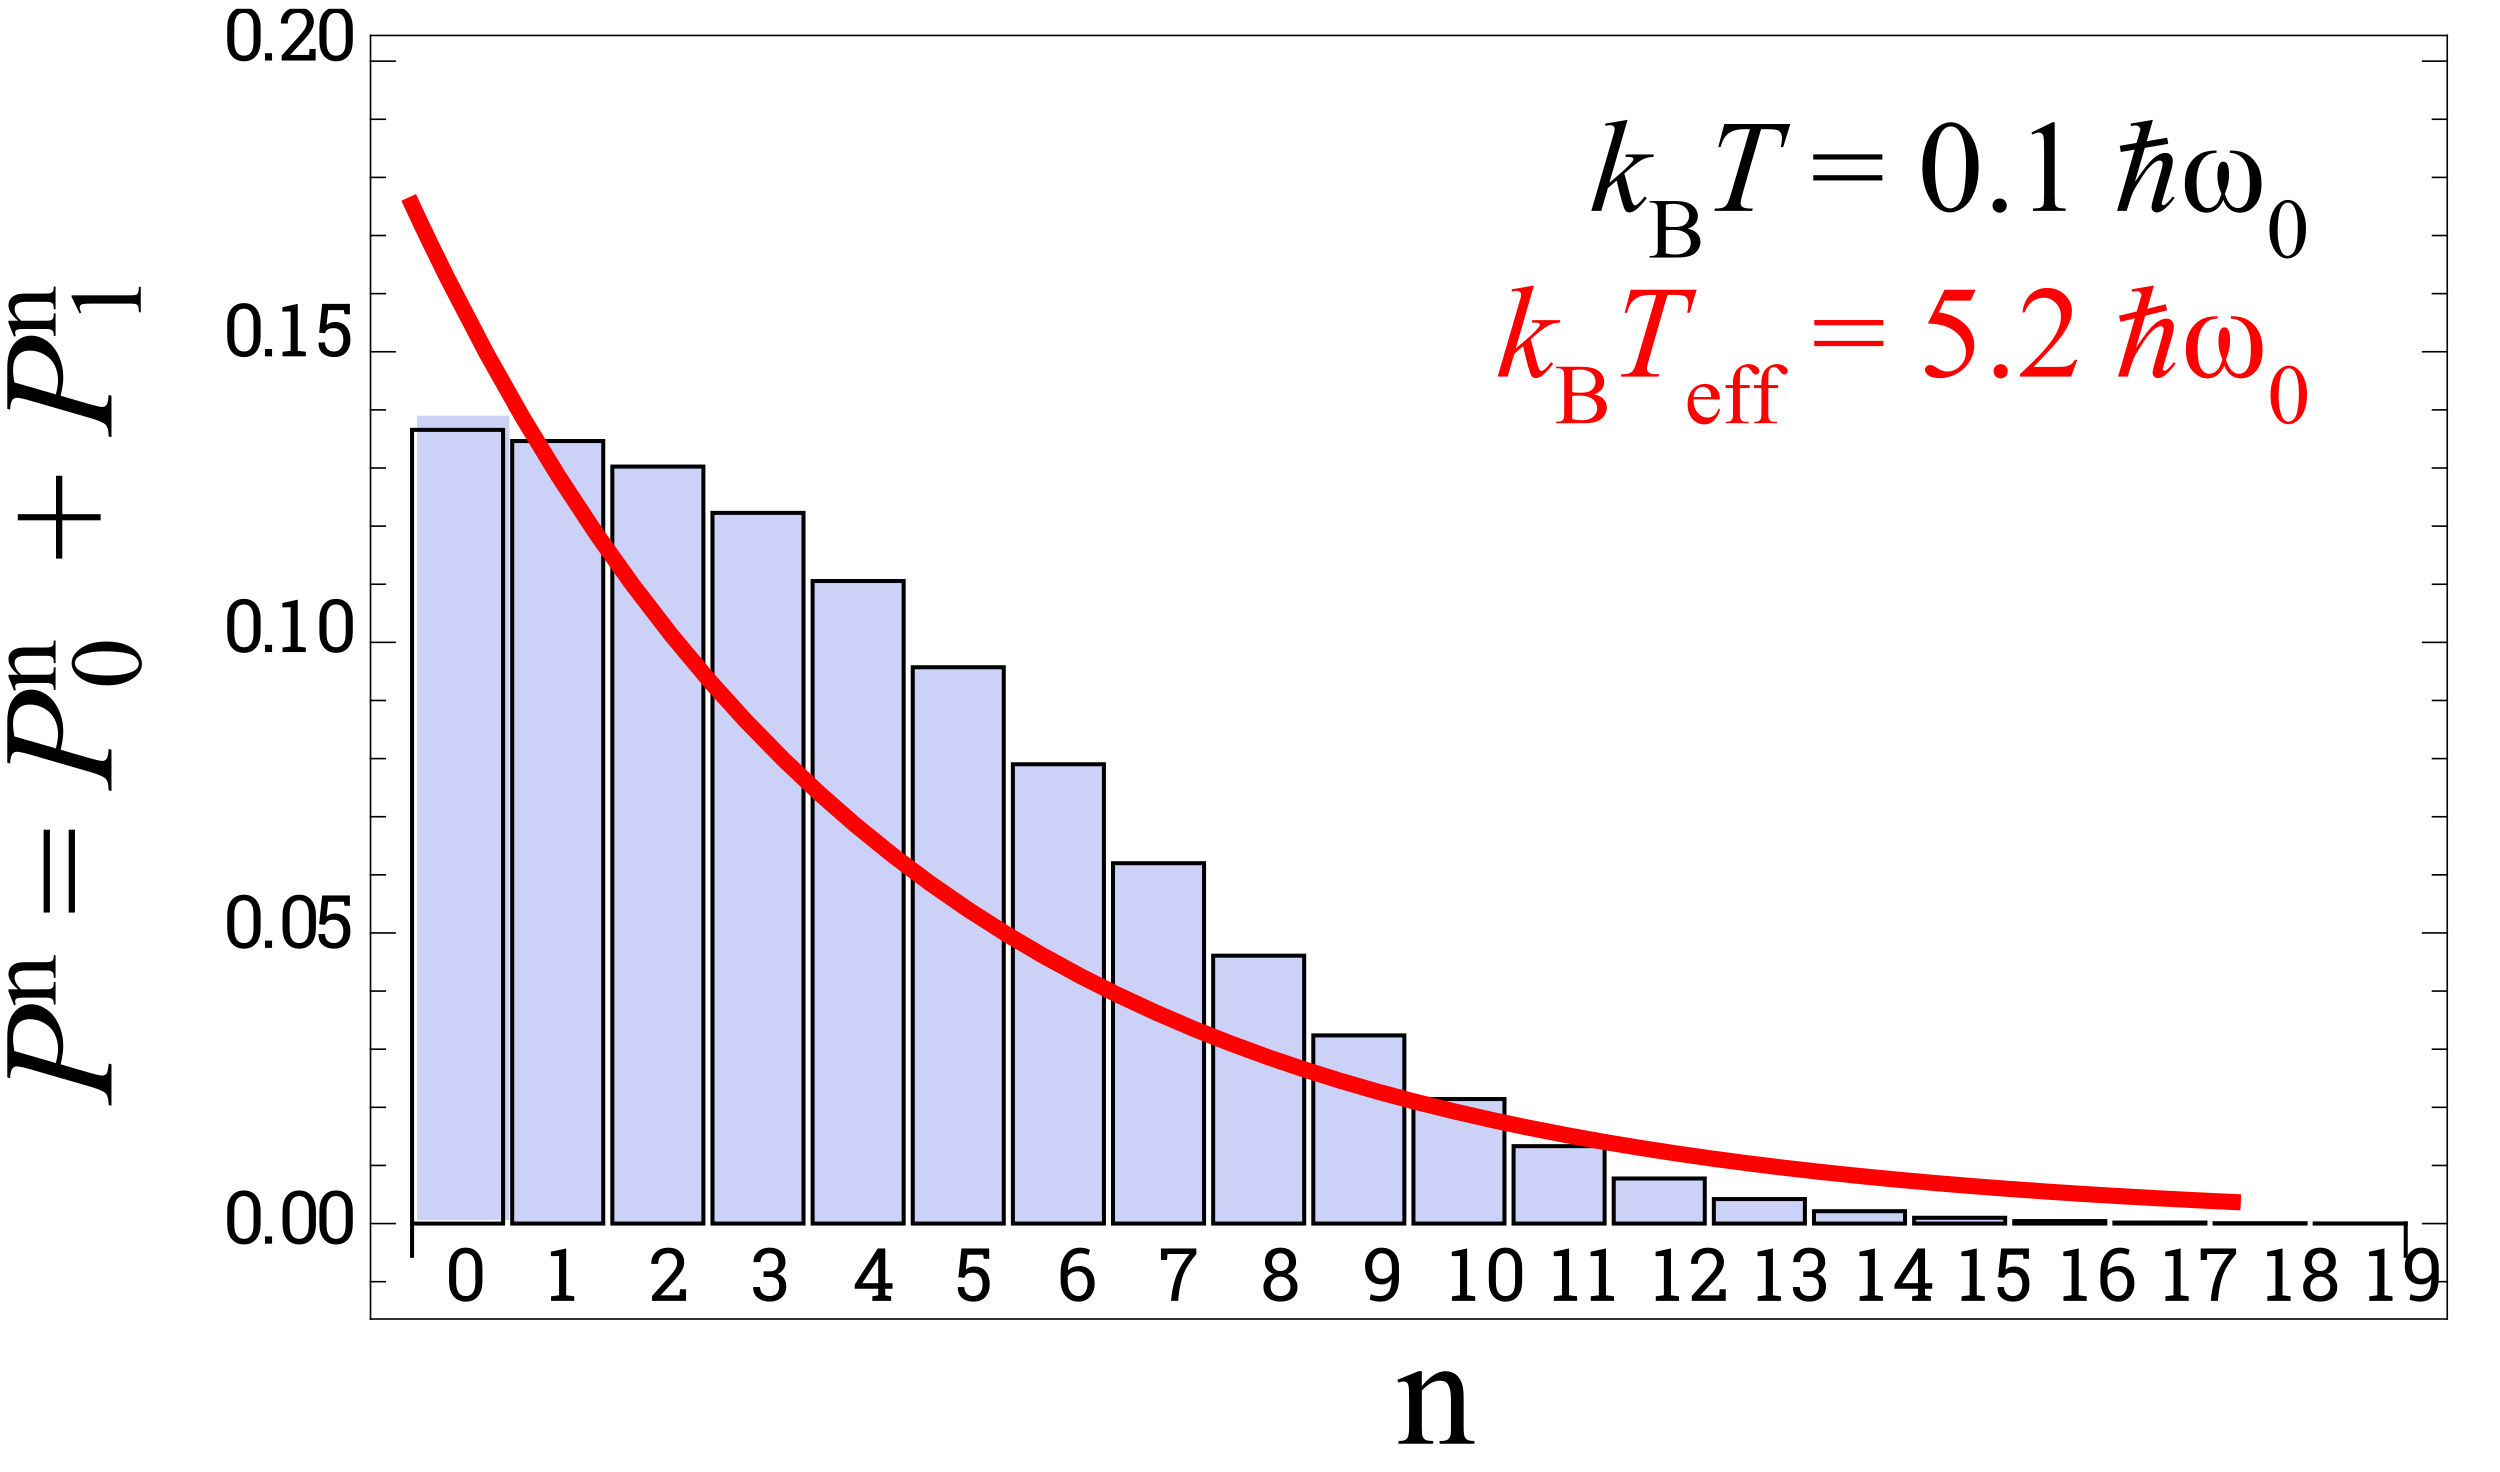<?xml version="1.0" encoding="UTF-8"?>
<!DOCTYPE svg PUBLIC '-//W3C//DTD SVG 1.0//EN'
          'http://www.w3.org/TR/2001/REC-SVG-20010904/DTD/svg10.dtd'>
<svg stroke-dasharray="none" shape-rendering="auto" xmlns="http://www.w3.org/2000/svg" font-family="'Dialog'" text-rendering="auto" width="90" fill-opacity="1" color-interpolation="auto" color-rendering="auto" preserveAspectRatio="xMidYMid meet" font-size="12px" viewBox="0 0 90 53" fill="black" xmlns:xlink="http://www.w3.org/1999/xlink" stroke="black" image-rendering="auto" stroke-miterlimit="10" stroke-linecap="square" stroke-linejoin="miter" font-style="normal" stroke-width="1" height="53" stroke-dashoffset="0" font-weight="normal" stroke-opacity="1"
><!--Generated by the Batik Graphics2D SVG Generator--><defs id="genericDefs"
  /><g
  ><defs id="defs1"
    ><clipPath clipPathUnits="userSpaceOnUse" id="clipPath1"
      ><path d="M-0.333 -1 L284.465 -1 L284.465 164.493 L-0.333 164.493 L-0.333 -1 Z"
      /></clipPath
      ><clipPath clipPathUnits="userSpaceOnUse" id="clipPath2"
      ><path d="M-34.725 1800.281 L-34.725 49.958 L3000 49.958 L3000 1800.281 Z"
      /></clipPath
      ><clipPath clipPathUnits="userSpaceOnUse" id="clipPath3"
      ><path d="M0 1800.281 L0 49.958 L3000 49.958 L3000 1800.281 Z"
      /></clipPath
      ><clipPath clipPathUnits="userSpaceOnUse" id="clipPath4"
      ><path d="M-1 -9 L-1 4 L6 4 L6 -9 Z"
      /></clipPath
      ><clipPath clipPathUnits="userSpaceOnUse" id="clipPath5"
      ><path d="M-1 -9 L-1 4 L6 4 L6 -9 Z"
      /></clipPath
      ><clipPath clipPathUnits="userSpaceOnUse" id="clipPath6"
      ><path d="M-1 -9 L-1 4 L10 4 L10 -9 Z"
      /></clipPath
      ><clipPath clipPathUnits="userSpaceOnUse" id="clipPath7"
      ><path d="M-1 -9 L-1 2.953 L16.75 2.953 L16.75 -9 Z"
      /></clipPath
      ><clipPath clipPathUnits="userSpaceOnUse" id="clipPath8"
      ><path d="M-1 -9 L-1 2.953 L16.75 2.953 L16.75 -9 Z"
      /></clipPath
      ><clipPath clipPathUnits="userSpaceOnUse" id="clipPath9"
      ><path d="M-1 -9 L-1 2.953 L16.75 2.953 L16.75 -9 Z"
      /></clipPath
      ><clipPath clipPathUnits="userSpaceOnUse" id="clipPath10"
      ><path d="M-1 -9 L-1 2.953 L16.75 2.953 L16.75 -9 Z"
      /></clipPath
      ><clipPath clipPathUnits="userSpaceOnUse" id="clipPath11"
      ><path d="M-1 -6.309 L-1 2.953 L16.75 2.953 L16.75 -6.309 Z"
      /></clipPath
      ><clipPath clipPathUnits="userSpaceOnUse" id="clipPath12"
      ><path d="M436.373 370.086 L217.583 370.086 L217.583 749.427 L436.373 749.427 Z"
      /></clipPath
      ><clipPath clipPathUnits="userSpaceOnUse" id="clipPath13"
      ><path d="M181.762 477.667 L181.762 641.159 L465.227 641.159 L465.227 477.667 Z"
      /></clipPath
    ></defs
    ><g fill="rgb(204,210,247)" transform="scale(0.316,0.316) translate(0.333,1) matrix(0.093,0,0,-0.093,3.244,168.159)" stroke="rgb(204,210,247)"
    ><path d="M472.559 324.441 L585.571 324.441 L585.571 1309.718 L472.559 1309.718 L472.559 324.441 Z" stroke="none" clip-path="url(#clipPath3)"
    /></g
    ><g stroke-width="5" transform="matrix(0.029,0,0,-0.029,1.13,53.457)" stroke-miterlimit="3.25"
    ><path fill="none" d="M472.559 324.441 L585.571 324.441 L585.571 1309.718 L472.559 1309.718 L472.559 324.441 Z" clip-path="url(#clipPath3)"
    /></g
    ><g fill="rgb(204,210,247)" stroke-miterlimit="3.25" stroke-width="5" transform="matrix(0.029,0,0,-0.029,1.13,53.457)" stroke="rgb(204,210,247)"
    ><path d="M596.871 324.441 L709.879 324.441 L709.879 1295.839 L596.871 1295.839 L596.871 324.441 Z" stroke="none" clip-path="url(#clipPath3)"
    /></g
    ><g stroke-width="5" transform="matrix(0.029,0,0,-0.029,1.13,53.457)" stroke-miterlimit="3.25"
    ><path fill="none" d="M596.871 324.441 L709.879 324.441 L709.879 1295.839 L596.871 1295.839 L596.871 324.441 Z" clip-path="url(#clipPath3)"
    /></g
    ><g fill="rgb(204,210,247)" stroke-miterlimit="3.25" stroke-width="5" transform="matrix(0.029,0,0,-0.029,1.13,53.457)" stroke="rgb(204,210,247)"
    ><path d="M721.18 324.441 L834.192 324.441 L834.192 1264.16 L721.18 1264.16 L721.18 324.441 Z" stroke="none" clip-path="url(#clipPath3)"
    /></g
    ><g stroke-width="5" transform="matrix(0.029,0,0,-0.029,1.13,53.457)" stroke-miterlimit="3.25"
    ><path fill="none" d="M721.18 324.441 L834.192 324.441 L834.192 1264.16 L721.18 1264.16 L721.18 324.441 Z" clip-path="url(#clipPath3)"
    /></g
    ><g fill="rgb(204,210,247)" stroke-miterlimit="3.25" stroke-width="5" transform="matrix(0.029,0,0,-0.029,1.13,53.457)" stroke="rgb(204,210,247)"
    ><path d="M845.488 324.441 L958.5 324.441 L958.5 1206.66 L845.488 1206.66 L845.488 324.441 Z" stroke="none" clip-path="url(#clipPath3)"
    /></g
    ><g stroke-width="5" transform="matrix(0.029,0,0,-0.029,1.13,53.457)" stroke-miterlimit="3.25"
    ><path fill="none" d="M845.488 324.441 L958.5 324.441 L958.5 1206.66 L845.488 1206.66 L845.488 324.441 Z" clip-path="url(#clipPath3)"
    /></g
    ><g fill="rgb(204,210,247)" stroke-miterlimit="3.25" stroke-width="5" transform="matrix(0.029,0,0,-0.029,1.13,53.457)" stroke="rgb(204,210,247)"
    ><path d="M969.801 324.441 L1082.801 324.441 L1082.801 1122.058 L969.801 1122.058 L969.801 324.441 Z" stroke="none" clip-path="url(#clipPath3)"
    /></g
    ><g stroke-width="5" transform="matrix(0.029,0,0,-0.029,1.13,53.457)" stroke-miterlimit="3.25"
    ><path fill="none" d="M969.801 324.441 L1082.801 324.441 L1082.801 1122.058 L969.801 1122.058 L969.801 324.441 Z" clip-path="url(#clipPath3)"
    /></g
    ><g fill="rgb(204,210,247)" stroke-miterlimit="3.25" stroke-width="5" transform="matrix(0.029,0,0,-0.029,1.13,53.457)" stroke="rgb(204,210,247)"
    ><path d="M1094.11 324.441 L1207.11 324.441 L1207.11 1015.019 L1094.11 1015.019 L1094.11 324.441 Z" stroke="none" clip-path="url(#clipPath3)"
    /></g
    ><g stroke-width="5" transform="matrix(0.029,0,0,-0.029,1.13,53.457)" stroke-miterlimit="3.25"
    ><path fill="none" d="M1094.11 324.441 L1207.11 324.441 L1207.11 1015.019 L1094.11 1015.019 L1094.11 324.441 Z" clip-path="url(#clipPath3)"
    /></g
    ><g fill="rgb(204,210,247)" stroke-miterlimit="3.25" stroke-width="5" transform="matrix(0.029,0,0,-0.029,1.13,53.457)" stroke="rgb(204,210,247)"
    ><path d="M1218.41 324.441 L1331.422 324.441 L1331.422 894.609 L1218.41 894.609 L1218.41 324.441 Z" stroke="none" clip-path="url(#clipPath3)"
    /></g
    ><g stroke-width="5" transform="matrix(0.029,0,0,-0.029,1.13,53.457)" stroke-miterlimit="3.25"
    ><path fill="none" d="M1218.41 324.441 L1331.422 324.441 L1331.422 894.609 L1218.41 894.609 L1218.41 324.441 Z" clip-path="url(#clipPath3)"
    /></g
    ><g fill="rgb(204,210,247)" stroke-miterlimit="3.25" stroke-width="5" transform="matrix(0.029,0,0,-0.029,1.13,53.457)" stroke="rgb(204,210,247)"
    ><path d="M1342.72 324.441 L1455.732 324.441 L1455.732 771.781 L1342.72 771.781 L1342.72 324.441 Z" stroke="none" clip-path="url(#clipPath3)"
    /></g
    ><g stroke-width="5" transform="matrix(0.029,0,0,-0.029,1.13,53.457)" stroke-miterlimit="3.25"
    ><path fill="none" d="M1342.72 324.441 L1455.732 324.441 L1455.732 771.781 L1342.72 771.781 L1342.72 324.441 Z" clip-path="url(#clipPath3)"
    /></g
    ><g fill="rgb(204,210,247)" stroke-miterlimit="3.25" stroke-width="5" transform="matrix(0.029,0,0,-0.029,1.13,53.457)" stroke="rgb(204,210,247)"
    ><path d="M1467.03 324.441 L1580.038 324.441 L1580.038 657 L1467.03 657 L1467.03 324.441 Z" stroke="none" clip-path="url(#clipPath3)"
    /></g
    ><g stroke-width="5" transform="matrix(0.029,0,0,-0.029,1.13,53.457)" stroke-miterlimit="3.25"
    ><path fill="none" d="M1467.03 324.441 L1580.038 324.441 L1580.038 657 L1467.03 657 L1467.03 324.441 Z" clip-path="url(#clipPath3)"
    /></g
    ><g fill="rgb(204,210,247)" stroke-miterlimit="3.25" stroke-width="5" transform="matrix(0.029,0,0,-0.029,1.13,53.457)" stroke="rgb(204,210,247)"
    ><path d="M1591.34 324.441 L1704.352 324.441 L1704.352 558.011 L1591.34 558.011 L1591.34 324.441 Z" stroke="none" clip-path="url(#clipPath3)"
    /></g
    ><g stroke-width="5" transform="matrix(0.029,0,0,-0.029,1.13,53.457)" stroke-miterlimit="3.25"
    ><path fill="none" d="M1591.34 324.441 L1704.352 324.441 L1704.352 558.011 L1591.34 558.011 L1591.34 324.441 Z" clip-path="url(#clipPath3)"
    /></g
    ><g fill="rgb(204,210,247)" stroke-miterlimit="3.25" stroke-width="5" transform="matrix(0.029,0,0,-0.029,1.13,53.457)" stroke="rgb(204,210,247)"
    ><path d="M1715.65 324.441 L1828.662 324.441 L1828.662 479.011 L1715.65 479.011 L1715.65 324.441 Z" stroke="none" clip-path="url(#clipPath3)"
    /></g
    ><g stroke-width="5" transform="matrix(0.029,0,0,-0.029,1.13,53.457)" stroke-miterlimit="3.25"
    ><path fill="none" d="M1715.65 324.441 L1828.662 324.441 L1828.662 479.011 L1715.65 479.011 L1715.65 324.441 Z" clip-path="url(#clipPath3)"
    /></g
    ><g fill="rgb(204,210,247)" stroke-miterlimit="3.25" stroke-width="5" transform="matrix(0.029,0,0,-0.029,1.13,53.457)" stroke="rgb(204,210,247)"
    ><path d="M1839.96 324.441 L1952.968 324.441 L1952.968 420.539 L1839.96 420.539 L1839.96 324.441 Z" stroke="none" clip-path="url(#clipPath3)"
    /></g
    ><g stroke-width="5" transform="matrix(0.029,0,0,-0.029,1.13,53.457)" stroke-miterlimit="3.25"
    ><path fill="none" d="M1839.96 324.441 L1952.968 324.441 L1952.968 420.539 L1839.96 420.539 L1839.96 324.441 Z" clip-path="url(#clipPath3)"
    /></g
    ><g fill="rgb(204,210,247)" stroke-miterlimit="3.25" stroke-width="5" transform="matrix(0.029,0,0,-0.029,1.13,53.457)" stroke="rgb(204,210,247)"
    ><path d="M1964.27 324.441 L2077.282 324.441 L2077.282 380.39 L1964.27 380.39 L1964.27 324.441 Z" stroke="none" clip-path="url(#clipPath3)"
    /></g
    ><g stroke-width="5" transform="matrix(0.029,0,0,-0.029,1.13,53.457)" stroke-miterlimit="3.25"
    ><path fill="none" d="M1964.27 324.441 L2077.282 324.441 L2077.282 380.39 L1964.27 380.39 L1964.27 324.441 Z" clip-path="url(#clipPath3)"
    /></g
    ><g fill="rgb(204,210,247)" stroke-miterlimit="3.25" stroke-width="5" transform="matrix(0.029,0,0,-0.029,1.13,53.457)" stroke="rgb(204,210,247)"
    ><path d="M2088.58 324.441 L2201.588 324.441 L2201.588 354.839 L2088.58 354.839 L2088.58 324.441 Z" stroke="none" clip-path="url(#clipPath3)"
    /></g
    ><g stroke-width="5" transform="matrix(0.029,0,0,-0.029,1.13,53.457)" stroke-miterlimit="3.25"
    ><path fill="none" d="M2088.58 324.441 L2201.588 324.441 L2201.588 354.839 L2088.58 354.839 L2088.58 324.441 Z" clip-path="url(#clipPath3)"
    /></g
    ><g fill="rgb(204,210,247)" stroke-miterlimit="3.25" stroke-width="5" transform="matrix(0.029,0,0,-0.029,1.13,53.457)" stroke="rgb(204,210,247)"
    ><path d="M2212.89 324.441 L2325.89 324.441 L2325.89 339.8 L2212.89 339.8 L2212.89 324.441 Z" stroke="none" clip-path="url(#clipPath3)"
    /></g
    ><g stroke-width="5" transform="matrix(0.029,0,0,-0.029,1.13,53.457)" stroke-miterlimit="3.25"
    ><path fill="none" d="M2212.89 324.441 L2325.89 324.441 L2325.89 339.8 L2212.89 339.8 L2212.89 324.441 Z" clip-path="url(#clipPath3)"
    /></g
    ><g fill="rgb(204,210,247)" stroke-miterlimit="3.25" stroke-width="5" transform="matrix(0.029,0,0,-0.029,1.13,53.457)" stroke="rgb(204,210,247)"
    ><path d="M2337.2 324.441 L2450.2 324.441 L2450.2 331.621 L2337.2 331.621 L2337.2 324.441 Z" stroke="none" clip-path="url(#clipPath3)"
    /></g
    ><g stroke-width="5" transform="matrix(0.029,0,0,-0.029,1.13,53.457)" stroke-miterlimit="3.25"
    ><path fill="none" d="M2337.2 324.441 L2450.2 324.441 L2450.2 331.621 L2337.2 331.621 L2337.2 324.441 Z" clip-path="url(#clipPath3)"
    /></g
    ><g fill="rgb(204,210,247)" stroke-miterlimit="3.25" stroke-width="5" transform="matrix(0.029,0,0,-0.029,1.13,53.457)" stroke="rgb(204,210,247)"
    ><path d="M2461.5 324.441 L2574.512 324.441 L2574.512 327.531 L2461.5 327.531 L2461.5 324.441 Z" stroke="none" clip-path="url(#clipPath3)"
    /></g
    ><g stroke-width="5" transform="matrix(0.029,0,0,-0.029,1.13,53.457)" stroke-miterlimit="3.25"
    ><path fill="none" d="M2461.5 324.441 L2574.512 324.441 L2574.512 327.531 L2461.5 327.531 L2461.5 324.441 Z" clip-path="url(#clipPath3)"
    /></g
    ><g fill="rgb(204,210,247)" stroke-miterlimit="3.25" stroke-width="5" transform="matrix(0.029,0,0,-0.029,1.13,53.457)" stroke="rgb(204,210,247)"
    ><path d="M2585.81 324.441 L2698.822 324.441 L2698.822 325.66 L2585.81 325.66 L2585.81 324.441 Z" stroke="none" clip-path="url(#clipPath3)"
    /></g
    ><g stroke-width="5" transform="matrix(0.029,0,0,-0.029,1.13,53.457)" stroke-miterlimit="3.25"
    ><path fill="none" d="M2585.81 324.441 L2698.822 324.441 L2698.822 325.66 L2585.81 325.66 L2585.81 324.441 Z" clip-path="url(#clipPath3)"
    /></g
    ><g fill="rgb(204,210,247)" stroke-miterlimit="3.25" stroke-width="5" transform="matrix(0.029,0,0,-0.029,1.13,53.457)" stroke="rgb(204,210,247)"
    ><path d="M2710.12 324.441 L2823.128 324.441 L2823.128 324.878 L2710.12 324.878 L2710.12 324.441 Z" stroke="none" clip-path="url(#clipPath3)"
    /></g
    ><g stroke-width="5" transform="matrix(0.029,0,0,-0.029,1.13,53.457)" stroke-miterlimit="3.25"
    ><path fill="none" d="M2710.12 324.441 L2823.128 324.441 L2823.128 324.878 L2710.12 324.878 L2710.12 324.441 Z" clip-path="url(#clipPath3)"
    /></g
    ><g fill="rgb(204,210,247)" stroke-miterlimit="3.25" stroke-width="5" transform="matrix(0.029,0,0,-0.029,1.13,53.457)" stroke="rgb(204,210,247)"
    ><path d="M2834.43 324.441 L2947.442 324.441 L2947.442 324.578 L2834.43 324.578 L2834.43 324.441 Z" stroke="none" clip-path="url(#clipPath3)"
    /></g
    ><g stroke-width="5" transform="matrix(0.029,0,0,-0.029,1.13,53.457)" stroke-miterlimit="3.25"
    ><path fill="none" d="M2834.43 324.441 L2947.442 324.441 L2947.442 324.578 L2834.43 324.578 L2834.43 324.441 Z" clip-path="url(#clipPath3)"
    /></g
    ><g stroke-width="5" transform="matrix(0.029,0,0,-0.029,1.13,53.457)" stroke-miterlimit="3.25"
    ><path fill="none" d="M472.559 324.441 L472.559 284.441" clip-path="url(#clipPath3)"
    /></g
    ><g stroke-width="5" transform="matrix(0.029,0,0,-0.029,1.13,53.457)" stroke-miterlimit="3.25"
    ><path fill="none" d="M2947.44 324.441 L2947.44 284.441" clip-path="url(#clipPath3)"
    /></g
    ><g transform="matrix(0.295,0,0,0.295,16.009,46.831)"
    ><path d="M4.606 -2.44 Q4.606 -1.213 4.061 -0.56 Q3.516 0.094 2.572 0.094 Q1.632 0.094 1.081 -0.562 Q0.533 -1.219 0.533 -2.44 L0.533 -3.955 Q0.533 -5.177 1.078 -5.833 Q1.623 -6.492 2.563 -6.492 Q3.507 -6.492 4.055 -5.833 Q4.606 -5.177 4.606 -3.955 L4.606 -2.44 ZM3.741 -4.14 Q3.741 -4.972 3.439 -5.391 Q3.138 -5.81 2.563 -5.81 Q1.995 -5.81 1.696 -5.391 Q1.397 -4.972 1.397 -4.14 L1.397 -2.265 Q1.397 -1.433 1.699 -1.008 Q2.004 -0.586 2.572 -0.586 Q3.147 -0.586 3.442 -1.008 Q3.741 -1.43 3.741 -2.265 L3.741 -4.14 Z" stroke="none" clip-path="url(#clipPath4)"
    /></g
    ><g transform="matrix(0.295,0,0,0.295,19.678,46.831)"
    ><path d="M0.533 -0.554 L1.52 -0.677 L1.52 -5.473 L0.516 -5.455 L0.516 -5.994 L2.388 -6.398 L2.388 -0.677 L3.372 -0.554 L3.372 0 L0.533 0 L0.533 -0.554 Z" stroke="none" clip-path="url(#clipPath4)"
    /></g
    ><g transform="matrix(0.295,0,0,0.295,23.348,46.831)"
    ><path d="M0.428 0 L0.428 -0.595 L2.522 -2.924 Q3.085 -3.551 3.284 -3.92 Q3.486 -4.289 3.486 -4.676 Q3.486 -5.156 3.205 -5.481 Q2.924 -5.81 2.461 -5.81 Q1.799 -5.81 1.485 -5.47 Q1.175 -5.133 1.175 -4.515 L0.343 -4.515 L0.334 -4.541 Q0.314 -5.367 0.882 -5.93 Q1.45 -6.492 2.461 -6.492 Q3.328 -6.492 3.838 -5.988 Q4.351 -5.484 4.351 -4.708 Q4.351 -4.184 4.04 -3.659 Q3.732 -3.138 3.17 -2.531 L1.485 -0.7 L1.494 -0.677 L3.768 -0.677 L3.838 -1.412 L4.57 -1.412 L4.57 0 L0.428 0 Z" stroke="none" clip-path="url(#clipPath4)"
    /></g
    ><g transform="matrix(0.295,0,0,0.295,27.017,46.831)"
    ><path d="M1.597 -3.601 L2.353 -3.601 Q2.927 -3.601 3.167 -3.888 Q3.407 -4.175 3.407 -4.69 Q3.407 -5.238 3.135 -5.522 Q2.862 -5.81 2.329 -5.81 Q1.825 -5.81 1.518 -5.514 Q1.213 -5.218 1.213 -4.726 L0.384 -4.726 L0.375 -4.752 Q0.352 -5.476 0.899 -5.982 Q1.447 -6.492 2.329 -6.492 Q3.217 -6.492 3.744 -6.018 Q4.271 -5.546 4.271 -4.673 Q4.271 -4.277 4.031 -3.882 Q3.794 -3.489 3.313 -3.284 Q3.891 -3.094 4.128 -2.689 Q4.368 -2.285 4.368 -1.784 Q4.368 -0.911 3.794 -0.407 Q3.223 0.094 2.329 0.094 Q1.45 0.094 0.879 -0.378 Q0.308 -0.853 0.331 -1.661 L0.343 -1.688 L1.169 -1.688 Q1.169 -1.184 1.48 -0.885 Q1.79 -0.586 2.329 -0.586 Q2.88 -0.586 3.19 -0.885 Q3.504 -1.184 3.504 -1.767 Q3.504 -2.361 3.226 -2.643 Q2.95 -2.924 2.353 -2.924 L1.597 -2.924 L1.597 -3.601 Z" stroke="none" clip-path="url(#clipPath4)"
    /></g
    ><g transform="matrix(0.295,0,0,0.295,30.686,46.831)"
    ><path d="M4.014 -2.153 L4.896 -2.153 L4.896 -1.477 L4.014 -1.477 L4.014 -0.677 L4.729 -0.554 L4.729 0 L2.435 0 L2.435 -0.554 L3.152 -0.677 L3.152 -1.477 L0.278 -1.477 L0.278 -1.966 L3.1 -6.398 L4.014 -6.398 L4.014 -2.153 ZM1.201 -2.153 L3.152 -2.153 L3.152 -5.165 L3.126 -5.174 L3.038 -4.939 L1.201 -2.153 Z" stroke="none" clip-path="url(#clipPath5)"
    /></g
    ><g transform="matrix(0.295,0,0,0.295,34.356,46.831)"
    ><path d="M3.601 -5.133 L3.516 -5.631 L1.605 -5.631 L1.397 -3.832 Q1.597 -3.981 1.843 -4.081 Q2.092 -4.181 2.417 -4.189 Q3.302 -4.198 3.809 -3.612 Q4.315 -3.029 4.315 -2.039 Q4.315 -1.078 3.8 -0.492 Q3.284 0.094 2.294 0.094 Q1.482 0.094 0.943 -0.352 Q0.404 -0.797 0.428 -1.658 L0.436 -1.685 L1.219 -1.685 Q1.219 -1.166 1.518 -0.876 Q1.819 -0.586 2.294 -0.586 Q2.845 -0.586 3.147 -0.973 Q3.451 -1.359 3.451 -2.03 Q3.451 -2.651 3.144 -3.044 Q2.839 -3.437 2.3 -3.437 Q1.79 -3.437 1.559 -3.281 Q1.327 -3.129 1.222 -2.812 L0.501 -2.889 L0.87 -6.398 L4.251 -6.398 L4.251 -5.133 L3.601 -5.133 Z" stroke="none" clip-path="url(#clipPath4)"
    /></g
    ><g transform="matrix(0.295,0,0,0.295,38.025,46.831)"
    ><path d="M2.918 -6.492 Q3.243 -6.492 3.565 -6.416 Q3.891 -6.343 4.102 -6.229 L3.935 -5.581 Q3.727 -5.684 3.481 -5.745 Q3.234 -5.81 2.918 -5.81 Q2.247 -5.81 1.849 -5.303 Q1.45 -4.796 1.424 -3.771 L1.441 -3.753 Q1.688 -3.981 2.042 -4.116 Q2.399 -4.251 2.812 -4.251 Q3.671 -4.251 4.181 -3.656 Q4.69 -3.064 4.69 -2.153 Q4.69 -1.16 4.146 -0.533 Q3.603 0.094 2.698 0.094 Q1.764 0.094 1.148 -0.589 Q0.533 -1.272 0.533 -2.519 L0.533 -3.381 Q0.533 -4.901 1.201 -5.695 Q1.869 -6.492 2.918 -6.492 ZM2.625 -3.603 Q2.18 -3.603 1.866 -3.425 Q1.556 -3.249 1.395 -2.95 L1.395 -2.435 Q1.395 -1.544 1.764 -1.063 Q2.136 -0.586 2.698 -0.586 Q3.231 -0.586 3.527 -1.034 Q3.823 -1.485 3.823 -2.153 Q3.823 -2.786 3.504 -3.193 Q3.188 -3.603 2.625 -3.603 Z" stroke="none" clip-path="url(#clipPath4)"
    /></g
    ><g transform="matrix(0.295,0,0,0.295,41.695,46.831)"
    ><path d="M4.658 -5.719 Q3.498 -4.339 3.091 -3.272 Q2.687 -2.206 2.505 -0.691 L2.435 0 L1.57 0 L1.641 -0.691 Q1.825 -2.203 2.356 -3.393 Q2.889 -4.585 3.812 -5.719 L1.14 -5.719 L1.072 -4.983 L0.334 -4.983 L0.334 -6.398 L4.658 -6.398 L4.658 -5.719 Z" stroke="none" clip-path="url(#clipPath4)"
    /></g
    ><g transform="matrix(0.295,0,0,0.295,45.364,46.831)"
    ><path d="M4.392 -4.729 Q4.392 -4.228 4.11 -3.853 Q3.829 -3.478 3.349 -3.293 Q3.902 -3.1 4.233 -2.687 Q4.567 -2.273 4.567 -1.731 Q4.567 -0.844 3.987 -0.375 Q3.41 0.094 2.487 0.094 Q1.547 0.094 0.976 -0.375 Q0.404 -0.844 0.404 -1.731 Q0.404 -2.273 0.73 -2.687 Q1.055 -3.1 1.608 -3.293 Q1.131 -3.478 0.858 -3.853 Q0.586 -4.228 0.586 -4.729 Q0.586 -5.572 1.105 -6.032 Q1.626 -6.492 2.478 -6.492 Q3.322 -6.492 3.856 -6.032 Q4.392 -5.572 4.392 -4.729 ZM3.706 -1.749 Q3.706 -2.276 3.357 -2.613 Q3.012 -2.953 2.478 -2.953 Q1.942 -2.953 1.605 -2.616 Q1.272 -2.282 1.272 -1.749 Q1.272 -1.204 1.603 -0.894 Q1.934 -0.586 2.487 -0.586 Q3.029 -0.586 3.366 -0.896 Q3.706 -1.21 3.706 -1.749 ZM3.524 -4.711 Q3.524 -5.186 3.228 -5.496 Q2.933 -5.81 2.478 -5.81 Q2.019 -5.81 1.734 -5.508 Q1.45 -5.209 1.45 -4.711 Q1.45 -4.225 1.734 -3.929 Q2.022 -3.636 2.487 -3.636 Q2.944 -3.636 3.234 -3.929 Q3.524 -4.225 3.524 -4.711 Z" stroke="none" clip-path="url(#clipPath4)"
    /></g
    ><g transform="matrix(0.295,0,0,0.295,49.033,46.831)"
    ><path d="M2.247 -0.586 Q2.871 -0.586 3.231 -1.06 Q3.595 -1.538 3.609 -2.599 L3.592 -2.619 Q3.416 -2.326 3.1 -2.168 Q2.783 -2.01 2.388 -2.01 Q1.45 -2.01 0.908 -2.587 Q0.369 -3.164 0.369 -4.21 Q0.369 -5.212 0.946 -5.851 Q1.526 -6.492 2.353 -6.492 Q3.354 -6.492 3.932 -5.865 Q4.509 -5.238 4.509 -4.014 L4.509 -2.856 Q4.509 -1.359 3.891 -0.633 Q3.275 0.094 2.247 0.094 Q1.913 0.094 1.562 0.029 Q1.213 -0.035 0.938 -0.167 L1.069 -0.823 Q1.336 -0.694 1.614 -0.639 Q1.895 -0.586 2.247 -0.586 ZM2.388 -2.689 Q2.865 -2.689 3.185 -2.894 Q3.504 -3.103 3.644 -3.425 L3.644 -4.102 Q3.644 -4.948 3.319 -5.379 Q2.997 -5.81 2.379 -5.81 Q1.898 -5.81 1.567 -5.361 Q1.236 -4.913 1.236 -4.21 Q1.236 -3.522 1.544 -3.106 Q1.852 -2.689 2.388 -2.689 Z" stroke="none" clip-path="url(#clipPath4)"
    /></g
    ><g transform="matrix(0.295,0,0,0.295,52.112,46.831)"
    ><path d="M0.533 -0.554 L1.52 -0.677 L1.52 -5.473 L0.516 -5.455 L0.516 -5.994 L2.388 -6.398 L2.388 -0.677 L3.372 -0.554 L3.372 0 L0.533 0 L0.533 -0.554 ZM9.105 -2.44 Q9.105 -1.213 8.56 -0.56 Q8.016 0.094 7.072 0.094 Q6.132 0.094 5.581 -0.562 Q5.033 -1.219 5.033 -2.44 L5.033 -3.955 Q5.033 -5.177 5.578 -5.833 Q6.123 -6.492 7.064 -6.492 Q8.007 -6.492 8.555 -5.833 Q9.105 -5.177 9.105 -3.955 L9.105 -2.44 ZM8.241 -4.14 Q8.241 -4.972 7.939 -5.391 Q7.638 -5.81 7.064 -5.81 Q6.495 -5.81 6.196 -5.391 Q5.897 -4.972 5.897 -4.14 L5.897 -2.265 Q5.897 -1.433 6.199 -1.008 Q6.504 -0.586 7.072 -0.586 Q7.646 -0.586 7.942 -1.008 Q8.241 -1.43 8.241 -2.265 L8.241 -4.14 Z" stroke="none" clip-path="url(#clipPath6)"
    /></g
    ><g transform="matrix(0.295,0,0,0.295,55.782,46.831)"
    ><path d="M0.533 -0.554 L1.52 -0.677 L1.52 -5.473 L0.516 -5.455 L0.516 -5.994 L2.388 -6.398 L2.388 -0.677 L3.372 -0.554 L3.372 0 L0.533 0 L0.533 -0.554 ZM5.033 -0.554 L6.021 -0.677 L6.021 -5.473 L5.016 -5.455 L5.016 -5.994 L6.888 -6.398 L6.888 -0.677 L7.872 -0.554 L7.872 0 L5.033 0 L5.033 -0.554 Z" stroke="none" clip-path="url(#clipPath6)"
    /></g
    ><g transform="matrix(0.295,0,0,0.295,59.451,46.831)"
    ><path d="M0.533 -0.554 L1.52 -0.677 L1.52 -5.473 L0.516 -5.455 L0.516 -5.994 L2.388 -6.398 L2.388 -0.677 L3.372 -0.554 L3.372 0 L0.533 0 L0.533 -0.554 ZM4.928 0 L4.928 -0.595 L7.022 -2.924 Q7.585 -3.551 7.784 -3.92 Q7.986 -4.289 7.986 -4.676 Q7.986 -5.156 7.705 -5.481 Q7.424 -5.81 6.961 -5.81 Q6.299 -5.81 5.985 -5.47 Q5.675 -5.133 5.675 -4.515 L4.843 -4.515 L4.834 -4.541 Q4.814 -5.367 5.382 -5.93 Q5.95 -6.492 6.961 -6.492 Q7.828 -6.492 8.338 -5.988 Q8.851 -5.484 8.851 -4.708 Q8.851 -4.184 8.54 -3.659 Q8.232 -3.138 7.67 -2.531 L5.985 -0.7 L5.994 -0.677 L8.268 -0.677 L8.338 -1.412 L9.07 -1.412 L9.07 0 L4.928 0 Z" stroke="none" clip-path="url(#clipPath6)"
    /></g
    ><g transform="matrix(0.295,0,0,0.295,63.12,46.831)"
    ><path d="M0.533 -0.554 L1.52 -0.677 L1.52 -5.473 L0.516 -5.455 L0.516 -5.994 L2.388 -6.398 L2.388 -0.677 L3.372 -0.554 L3.372 0 L0.533 0 L0.533 -0.554 ZM6.097 -3.601 L6.853 -3.601 Q7.427 -3.601 7.667 -3.888 Q7.907 -4.175 7.907 -4.69 Q7.907 -5.238 7.635 -5.522 Q7.362 -5.81 6.829 -5.81 Q6.325 -5.81 6.018 -5.514 Q5.713 -5.218 5.713 -4.726 L4.884 -4.726 L4.875 -4.752 Q4.852 -5.476 5.399 -5.982 Q5.947 -6.492 6.829 -6.492 Q7.717 -6.492 8.244 -6.018 Q8.771 -5.546 8.771 -4.673 Q8.771 -4.277 8.531 -3.882 Q8.294 -3.489 7.814 -3.284 Q8.391 -3.094 8.628 -2.689 Q8.868 -2.285 8.868 -1.784 Q8.868 -0.911 8.294 -0.407 Q7.723 0.094 6.829 0.094 Q5.95 0.094 5.379 -0.378 Q4.808 -0.853 4.831 -1.661 L4.843 -1.688 L5.669 -1.688 Q5.669 -1.184 5.979 -0.885 Q6.29 -0.586 6.829 -0.586 Q7.38 -0.586 7.69 -0.885 Q8.004 -1.184 8.004 -1.767 Q8.004 -2.361 7.726 -2.643 Q7.45 -2.924 6.853 -2.924 L6.097 -2.924 L6.097 -3.601 Z" stroke="none" clip-path="url(#clipPath6)"
    /></g
    ><g transform="matrix(0.295,0,0,0.295,66.79,46.831)"
    ><path d="M0.533 -0.554 L1.52 -0.677 L1.52 -5.473 L0.516 -5.455 L0.516 -5.994 L2.388 -6.398 L2.388 -0.677 L3.372 -0.554 L3.372 0 L0.533 0 L0.533 -0.554 ZM8.514 -2.153 L9.396 -2.153 L9.396 -1.477 L8.514 -1.477 L8.514 -0.677 L9.229 -0.554 L9.229 0 L6.935 0 L6.935 -0.554 L7.652 -0.677 L7.652 -1.477 L4.778 -1.477 L4.778 -1.966 L7.6 -6.398 L8.514 -6.398 L8.514 -2.153 ZM5.701 -2.153 L7.652 -2.153 L7.652 -5.165 L7.626 -5.174 L7.538 -4.939 L5.701 -2.153 Z" stroke="none" clip-path="url(#clipPath6)"
    /></g
    ><g transform="matrix(0.295,0,0,0.295,70.459,46.831)"
    ><path d="M0.533 -0.554 L1.52 -0.677 L1.52 -5.473 L0.516 -5.455 L0.516 -5.994 L2.388 -6.398 L2.388 -0.677 L3.372 -0.554 L3.372 0 L0.533 0 L0.533 -0.554 ZM8.101 -5.133 L8.016 -5.631 L6.106 -5.631 L5.897 -3.832 Q6.097 -3.981 6.343 -4.081 Q6.592 -4.181 6.917 -4.189 Q7.802 -4.198 8.309 -3.612 Q8.815 -3.029 8.815 -2.039 Q8.815 -1.078 8.3 -0.492 Q7.784 0.094 6.794 0.094 Q5.982 0.094 5.443 -0.352 Q4.904 -0.797 4.928 -1.658 L4.936 -1.685 L5.719 -1.685 Q5.719 -1.166 6.018 -0.876 Q6.319 -0.586 6.794 -0.586 Q7.345 -0.586 7.646 -0.973 Q7.951 -1.359 7.951 -2.03 Q7.951 -2.651 7.644 -3.044 Q7.339 -3.437 6.8 -3.437 Q6.29 -3.437 6.059 -3.281 Q5.827 -3.129 5.722 -2.812 L5.001 -2.889 L5.37 -6.398 L8.751 -6.398 L8.751 -5.133 L8.101 -5.133 Z" stroke="none" clip-path="url(#clipPath6)"
    /></g
    ><g transform="matrix(0.295,0,0,0.295,74.128,46.831)"
    ><path d="M0.533 -0.554 L1.52 -0.677 L1.52 -5.473 L0.516 -5.455 L0.516 -5.994 L2.388 -6.398 L2.388 -0.677 L3.372 -0.554 L3.372 0 L0.533 0 L0.533 -0.554 ZM7.418 -6.492 Q7.743 -6.492 8.065 -6.416 Q8.391 -6.343 8.602 -6.229 L8.435 -5.581 Q8.227 -5.684 7.981 -5.745 Q7.734 -5.81 7.418 -5.81 Q6.747 -5.81 6.349 -5.303 Q5.95 -4.796 5.924 -3.771 L5.941 -3.753 Q6.188 -3.981 6.542 -4.116 Q6.899 -4.251 7.312 -4.251 Q8.171 -4.251 8.681 -3.656 Q9.19 -3.064 9.19 -2.153 Q9.19 -1.16 8.646 -0.533 Q8.104 0.094 7.198 0.094 Q6.264 0.094 5.648 -0.589 Q5.033 -1.272 5.033 -2.519 L5.033 -3.381 Q5.033 -4.901 5.701 -5.695 Q6.369 -6.492 7.418 -6.492 ZM7.125 -3.603 Q6.68 -3.603 6.366 -3.425 Q6.056 -3.249 5.894 -2.95 L5.894 -2.435 Q5.894 -1.544 6.264 -1.063 Q6.636 -0.586 7.198 -0.586 Q7.731 -0.586 8.027 -1.034 Q8.323 -1.485 8.323 -2.153 Q8.323 -2.786 8.004 -3.193 Q7.688 -3.603 7.125 -3.603 Z" stroke="none" clip-path="url(#clipPath6)"
    /></g
    ><g transform="matrix(0.295,0,0,0.295,77.798,46.831)"
    ><path d="M0.533 -0.554 L1.52 -0.677 L1.52 -5.473 L0.516 -5.455 L0.516 -5.994 L2.388 -6.398 L2.388 -0.677 L3.372 -0.554 L3.372 0 L0.533 0 L0.533 -0.554 ZM9.158 -5.719 Q7.998 -4.339 7.591 -3.272 Q7.186 -2.206 7.005 -0.691 L6.935 0 L6.07 0 L6.141 -0.691 Q6.325 -2.203 6.856 -3.393 Q7.389 -4.585 8.312 -5.719 L5.64 -5.719 L5.572 -4.983 L4.834 -4.983 L4.834 -6.398 L9.158 -6.398 L9.158 -5.719 Z" stroke="none" clip-path="url(#clipPath6)"
    /></g
    ><g transform="matrix(0.295,0,0,0.295,81.467,46.831)"
    ><path d="M0.533 -0.554 L1.52 -0.677 L1.52 -5.473 L0.516 -5.455 L0.516 -5.994 L2.388 -6.398 L2.388 -0.677 L3.372 -0.554 L3.372 0 L0.533 0 L0.533 -0.554 ZM8.892 -4.729 Q8.892 -4.228 8.61 -3.853 Q8.329 -3.478 7.849 -3.293 Q8.402 -3.1 8.733 -2.687 Q9.067 -2.273 9.067 -1.731 Q9.067 -0.844 8.487 -0.375 Q7.91 0.094 6.987 0.094 Q6.047 0.094 5.476 -0.375 Q4.904 -0.844 4.904 -1.731 Q4.904 -2.273 5.229 -2.687 Q5.555 -3.1 6.108 -3.293 Q5.631 -3.478 5.358 -3.853 Q5.086 -4.228 5.086 -4.729 Q5.086 -5.572 5.604 -6.032 Q6.126 -6.492 6.979 -6.492 Q7.822 -6.492 8.355 -6.032 Q8.892 -5.572 8.892 -4.729 ZM8.206 -1.749 Q8.206 -2.276 7.857 -2.613 Q7.512 -2.953 6.979 -2.953 Q6.442 -2.953 6.106 -2.616 Q5.771 -2.282 5.771 -1.749 Q5.771 -1.204 6.103 -0.894 Q6.434 -0.586 6.987 -0.586 Q7.529 -0.586 7.866 -0.896 Q8.206 -1.21 8.206 -1.749 ZM8.024 -4.711 Q8.024 -5.186 7.729 -5.496 Q7.433 -5.81 6.979 -5.81 Q6.519 -5.81 6.234 -5.508 Q5.95 -5.209 5.95 -4.711 Q5.95 -4.225 6.234 -3.929 Q6.521 -3.636 6.987 -3.636 Q7.444 -3.636 7.734 -3.929 Q8.024 -4.225 8.024 -4.711 Z" stroke="none" clip-path="url(#clipPath6)"
    /></g
    ><g transform="matrix(0.295,0,0,0.295,85.136,46.831)"
    ><path d="M0.533 -0.554 L1.52 -0.677 L1.52 -5.473 L0.516 -5.455 L0.516 -5.994 L2.388 -6.398 L2.388 -0.677 L3.372 -0.554 L3.372 0 L0.533 0 L0.533 -0.554 ZM6.747 -0.586 Q7.371 -0.586 7.731 -1.06 Q8.095 -1.538 8.109 -2.599 L8.092 -2.619 Q7.916 -2.326 7.6 -2.168 Q7.283 -2.01 6.888 -2.01 Q5.95 -2.01 5.408 -2.587 Q4.869 -3.164 4.869 -4.21 Q4.869 -5.212 5.446 -5.851 Q6.026 -6.492 6.853 -6.492 Q7.854 -6.492 8.432 -5.865 Q9.009 -5.238 9.009 -4.014 L9.009 -2.856 Q9.009 -1.359 8.391 -0.633 Q7.775 0.094 6.747 0.094 Q6.413 0.094 6.061 0.029 Q5.713 -0.035 5.438 -0.167 L5.569 -0.823 Q5.836 -0.694 6.114 -0.639 Q6.396 -0.586 6.747 -0.586 ZM6.888 -2.689 Q7.365 -2.689 7.685 -2.894 Q8.004 -3.103 8.145 -3.425 L8.145 -4.102 Q8.145 -4.948 7.819 -5.379 Q7.497 -5.81 6.879 -5.81 Q6.398 -5.81 6.067 -5.361 Q5.736 -4.913 5.736 -4.21 Q5.736 -3.522 6.044 -3.106 Q6.352 -2.689 6.888 -2.689 Z" stroke="none" clip-path="url(#clipPath6)"
    /></g
    ><g fill="red" stroke-miterlimit="3.25" stroke-width="20" transform="matrix(0.029,0,0,-0.029,1.13,53.457)" stroke="red"
    ><path fill="none" d="M472.559 1589.24 L473.25 1587.75 L473.949 1586.26 L475.328 1583.28 L478.109 1577.34 L483.648 1565.54 L494.738 1542.29 L516.922 1497.07 L565.02 1404.72 L609.93 1325.07 L653.961 1252.68 L701.711 1180.07 L746.289 1117.44 L794.59 1054.73 L842.012 997.988 L886.25 949.039 L934.219 899.98 L979 857.66 L1022.89 819.191 L1070.52 780.59 L1114.97 747.289 L1163.14 713.941 L1210.44 683.762 L1254.54 657.719 L1302.38 631.609 L1347.03 609.078 L1395.42 586.539 L1442.92 566.141 L1487.23 548.551 L1535.28 530.91 L1580.14 515.711 L1624.12 501.891 L1671.83 488.02 L1716.35 476.059 L1764.61 464.078 L1811.98 453.238 L1856.17 443.891 L1904.08 434.52 L1948.81 426.43 L1992.66 419.078 L2040.25 411.711 L2084.64 405.34 L2132.77 398.969 L2177.7 393.469 L2221.76 388.469 L2269.55 383.461 L2314.15 379.141 L2362.49 374.809 L2409.94 370.891 L2454.21 367.52 L2502.2 364.129 L2547.01 361.211 L2590.94 358.559 L2638.6 355.891 L2683.08 353.602 L2683.85 353.559 L2684.63 353.52 L2686.18 353.441 L2689.28 353.289 L2695.49 352.988 L2707.9 352.391 L2708.68 352.352 L2709.45 352.309 L2711 352.238 L2714.11 352.09 L2720.31 351.801 L2721.09 351.77 L2721.86 351.73 L2723.42 351.66 L2726.52 351.512 L2727.29 351.48 L2728.07 351.441 L2729.62 351.371 L2730.4 351.34 L2731.17 351.301 L2731.95 351.27 L2732.72 351.23" clip-path="url(#clipPath3)"
    /></g
    ><g stroke-width="2" transform="matrix(0.029,0,0,-0.029,1.13,53.457)" stroke-miterlimit="3.25"
    ><path fill="none" d="M2999 206 L421 206" clip-path="url(#clipPath3)"
    /></g
    ><g stroke-width="2" transform="matrix(0.029,0,0,-0.029,1.13,53.457)" stroke-miterlimit="3.25"
    ><path fill="none" d="M421 206 L421 1799.29" clip-path="url(#clipPath3)"
    /></g
    ><g stroke-width="2" transform="matrix(0.029,0,0,-0.029,1.13,53.457)" stroke-miterlimit="3.25"
    ><path fill="none" d="M421 1799.29 L2999 1799.29" clip-path="url(#clipPath3)"
    /></g
    ><g stroke-width="2" transform="matrix(0.029,0,0,-0.029,1.13,53.457)" stroke-miterlimit="3.25"
    ><path fill="none" d="M2999 1799.29 L2999 206" clip-path="url(#clipPath3)"
    /></g
    ><g stroke-width="2" stroke-miterlimit="3.25" transform="matrix(0.029,0,0,-0.029,1.13,53.457)" stroke-linecap="butt"
    ><path fill="none" d="M421 252.289 L439.289 252.289" clip-path="url(#clipPath3)"
    /></g
    ><g stroke-width="2" stroke-miterlimit="3.25" transform="matrix(0.029,0,0,-0.029,1.13,53.457)" stroke-linecap="butt"
    ><path fill="none" d="M421 324.441 L451.48 324.441" clip-path="url(#clipPath3)"
    /></g
    ><g transform="matrix(0.295,0,0,0.295,8.023,44.772)"
    ><path d="M4.606 -2.44 Q4.606 -1.213 4.061 -0.56 Q3.516 0.094 2.572 0.094 Q1.632 0.094 1.081 -0.562 Q0.533 -1.219 0.533 -2.44 L0.533 -3.955 Q0.533 -5.177 1.078 -5.833 Q1.623 -6.492 2.563 -6.492 Q3.507 -6.492 4.055 -5.833 Q4.606 -5.177 4.606 -3.955 L4.606 -2.44 ZM3.741 -4.14 Q3.741 -4.972 3.439 -5.391 Q3.138 -5.81 2.563 -5.81 Q1.995 -5.81 1.696 -5.391 Q1.397 -4.972 1.397 -4.14 L1.397 -2.265 Q1.397 -1.433 1.699 -1.008 Q2.004 -0.586 2.572 -0.586 Q3.147 -0.586 3.442 -1.008 Q3.741 -1.43 3.741 -2.265 L3.741 -4.14 ZM6.003 0 L5.139 0 L5.139 -0.888 L6.003 -0.888 L6.003 0 ZM11.355 -2.44 Q11.355 -1.213 10.81 -0.56 Q10.266 0.094 9.322 0.094 Q8.382 0.094 7.831 -0.562 Q7.283 -1.219 7.283 -2.44 L7.283 -3.955 Q7.283 -5.177 7.828 -5.833 Q8.373 -6.492 9.313 -6.492 Q10.257 -6.492 10.805 -5.833 Q11.355 -5.177 11.355 -3.955 L11.355 -2.44 ZM10.491 -4.14 Q10.491 -4.972 10.19 -5.391 Q9.888 -5.81 9.313 -5.81 Q8.745 -5.81 8.446 -5.391 Q8.148 -4.972 8.148 -4.14 L8.148 -2.265 Q8.148 -1.433 8.449 -1.008 Q8.754 -0.586 9.322 -0.586 Q9.896 -0.586 10.192 -1.008 Q10.491 -1.43 10.491 -2.265 L10.491 -4.14 ZM15.855 -2.44 Q15.855 -1.213 15.31 -0.56 Q14.766 0.094 13.822 0.094 Q12.882 0.094 12.331 -0.562 Q11.783 -1.219 11.783 -2.44 L11.783 -3.955 Q11.783 -5.177 12.328 -5.833 Q12.873 -6.492 13.813 -6.492 Q14.757 -6.492 15.305 -5.833 Q15.855 -5.177 15.855 -3.955 L15.855 -2.44 ZM14.991 -4.14 Q14.991 -4.972 14.69 -5.391 Q14.388 -5.81 13.813 -5.81 Q13.245 -5.81 12.946 -5.391 Q12.648 -4.972 12.648 -4.14 L12.648 -2.265 Q12.648 -1.433 12.949 -1.008 Q13.254 -0.586 13.822 -0.586 Q14.396 -0.586 14.692 -1.008 Q14.991 -1.43 14.991 -2.265 L14.991 -4.14 Z" stroke="none" clip-path="url(#clipPath7)"
    /></g
    ><g stroke-width="2" stroke-miterlimit="3.25" transform="matrix(0.029,0,0,-0.029,1.13,53.457)" stroke-linecap="butt"
    ><path fill="none" d="M421 396.59 L439.289 396.59" clip-path="url(#clipPath3)"
    /></g
    ><g stroke-width="2" stroke-miterlimit="3.25" transform="matrix(0.029,0,0,-0.029,1.13,53.457)" stroke-linecap="butt"
    ><path fill="none" d="M421 468.738 L439.289 468.738" clip-path="url(#clipPath3)"
    /></g
    ><g stroke-width="2" stroke-miterlimit="3.25" transform="matrix(0.029,0,0,-0.029,1.13,53.457)" stroke-linecap="butt"
    ><path fill="none" d="M421 540.891 L439.289 540.891" clip-path="url(#clipPath3)"
    /></g
    ><g stroke-width="2" stroke-miterlimit="3.25" transform="matrix(0.029,0,0,-0.029,1.13,53.457)" stroke-linecap="butt"
    ><path fill="none" d="M421 613.039 L439.289 613.039" clip-path="url(#clipPath3)"
    /></g
    ><g stroke-width="2" stroke-miterlimit="3.25" transform="matrix(0.029,0,0,-0.029,1.13,53.457)" stroke-linecap="butt"
    ><path fill="none" d="M421 685.191 L451.48 685.191" clip-path="url(#clipPath3)"
    /></g
    ><g transform="matrix(0.295,0,0,0.295,8.023,34.124)"
    ><path d="M4.606 -2.44 Q4.606 -1.213 4.061 -0.56 Q3.516 0.094 2.572 0.094 Q1.632 0.094 1.081 -0.562 Q0.533 -1.219 0.533 -2.44 L0.533 -3.955 Q0.533 -5.177 1.078 -5.833 Q1.623 -6.492 2.563 -6.492 Q3.507 -6.492 4.055 -5.833 Q4.606 -5.177 4.606 -3.955 L4.606 -2.44 ZM3.741 -4.14 Q3.741 -4.972 3.439 -5.391 Q3.138 -5.81 2.563 -5.81 Q1.995 -5.81 1.696 -5.391 Q1.397 -4.972 1.397 -4.14 L1.397 -2.265 Q1.397 -1.433 1.699 -1.008 Q2.004 -0.586 2.572 -0.586 Q3.147 -0.586 3.442 -1.008 Q3.741 -1.43 3.741 -2.265 L3.741 -4.14 ZM6.003 0 L5.139 0 L5.139 -0.888 L6.003 -0.888 L6.003 0 ZM11.355 -2.44 Q11.355 -1.213 10.81 -0.56 Q10.266 0.094 9.322 0.094 Q8.382 0.094 7.831 -0.562 Q7.283 -1.219 7.283 -2.44 L7.283 -3.955 Q7.283 -5.177 7.828 -5.833 Q8.373 -6.492 9.313 -6.492 Q10.257 -6.492 10.805 -5.833 Q11.355 -5.177 11.355 -3.955 L11.355 -2.44 ZM10.491 -4.14 Q10.491 -4.972 10.19 -5.391 Q9.888 -5.81 9.313 -5.81 Q8.745 -5.81 8.446 -5.391 Q8.148 -4.972 8.148 -4.14 L8.148 -2.265 Q8.148 -1.433 8.449 -1.008 Q8.754 -0.586 9.322 -0.586 Q9.896 -0.586 10.192 -1.008 Q10.491 -1.43 10.491 -2.265 L10.491 -4.14 ZM14.851 -5.133 L14.766 -5.631 L12.855 -5.631 L12.648 -3.832 Q12.847 -3.981 13.093 -4.081 Q13.342 -4.181 13.667 -4.189 Q14.552 -4.198 15.059 -3.612 Q15.565 -3.029 15.565 -2.039 Q15.565 -1.078 15.05 -0.492 Q14.534 0.094 13.544 0.094 Q12.732 0.094 12.193 -0.352 Q11.654 -0.797 11.678 -1.658 L11.687 -1.685 L12.469 -1.685 Q12.469 -1.166 12.768 -0.876 Q13.069 -0.586 13.544 -0.586 Q14.095 -0.586 14.396 -0.973 Q14.701 -1.359 14.701 -2.03 Q14.701 -2.651 14.394 -3.044 Q14.089 -3.437 13.55 -3.437 Q13.04 -3.437 12.809 -3.281 Q12.577 -3.129 12.472 -2.812 L11.751 -2.889 L12.12 -6.398 L15.501 -6.398 L15.501 -5.133 L14.851 -5.133 Z" stroke="none" clip-path="url(#clipPath8)"
    /></g
    ><g stroke-width="2" stroke-miterlimit="3.25" transform="matrix(0.029,0,0,-0.029,1.13,53.457)" stroke-linecap="butt"
    ><path fill="none" d="M421 757.34 L439.289 757.34" clip-path="url(#clipPath3)"
    /></g
    ><g stroke-width="2" stroke-miterlimit="3.25" transform="matrix(0.029,0,0,-0.029,1.13,53.457)" stroke-linecap="butt"
    ><path fill="none" d="M421 829.488 L439.289 829.488" clip-path="url(#clipPath3)"
    /></g
    ><g stroke-width="2" stroke-miterlimit="3.25" transform="matrix(0.029,0,0,-0.029,1.13,53.457)" stroke-linecap="butt"
    ><path fill="none" d="M421 901.641 L439.289 901.641" clip-path="url(#clipPath3)"
    /></g
    ><g stroke-width="2" stroke-miterlimit="3.25" transform="matrix(0.029,0,0,-0.029,1.13,53.457)" stroke-linecap="butt"
    ><path fill="none" d="M421 973.789 L439.289 973.789" clip-path="url(#clipPath3)"
    /></g
    ><g stroke-width="2" stroke-miterlimit="3.25" transform="matrix(0.029,0,0,-0.029,1.13,53.457)" stroke-linecap="butt"
    ><path fill="none" d="M421 1045.93 L451.48 1045.93" clip-path="url(#clipPath3)"
    /></g
    ><g transform="matrix(0.295,0,0,0.295,8.023,23.475)"
    ><path d="M4.606 -2.44 Q4.606 -1.213 4.061 -0.56 Q3.516 0.094 2.572 0.094 Q1.632 0.094 1.081 -0.562 Q0.533 -1.219 0.533 -2.44 L0.533 -3.955 Q0.533 -5.177 1.078 -5.833 Q1.623 -6.492 2.563 -6.492 Q3.507 -6.492 4.055 -5.833 Q4.606 -5.177 4.606 -3.955 L4.606 -2.44 ZM3.741 -4.14 Q3.741 -4.972 3.439 -5.391 Q3.138 -5.81 2.563 -5.81 Q1.995 -5.81 1.696 -5.391 Q1.397 -4.972 1.397 -4.14 L1.397 -2.265 Q1.397 -1.433 1.699 -1.008 Q2.004 -0.586 2.572 -0.586 Q3.147 -0.586 3.442 -1.008 Q3.741 -1.43 3.741 -2.265 L3.741 -4.14 ZM6.003 0 L5.139 0 L5.139 -0.888 L6.003 -0.888 L6.003 0 ZM7.283 -0.554 L8.271 -0.677 L8.271 -5.473 L7.266 -5.455 L7.266 -5.994 L9.138 -6.398 L9.138 -0.677 L10.122 -0.554 L10.122 0 L7.283 0 L7.283 -0.554 ZM15.855 -2.44 Q15.855 -1.213 15.31 -0.56 Q14.766 0.094 13.822 0.094 Q12.882 0.094 12.331 -0.562 Q11.783 -1.219 11.783 -2.44 L11.783 -3.955 Q11.783 -5.177 12.328 -5.833 Q12.873 -6.492 13.813 -6.492 Q14.757 -6.492 15.305 -5.833 Q15.855 -5.177 15.855 -3.955 L15.855 -2.44 ZM14.991 -4.14 Q14.991 -4.972 14.69 -5.391 Q14.388 -5.81 13.813 -5.81 Q13.245 -5.81 12.946 -5.391 Q12.648 -4.972 12.648 -4.14 L12.648 -2.265 Q12.648 -1.433 12.949 -1.008 Q13.254 -0.586 13.822 -0.586 Q14.396 -0.586 14.692 -1.008 Q14.991 -1.43 14.991 -2.265 L14.991 -4.14 Z" stroke="none" clip-path="url(#clipPath9)"
    /></g
    ><g stroke-width="2" stroke-miterlimit="3.25" transform="matrix(0.029,0,0,-0.029,1.13,53.457)" stroke-linecap="butt"
    ><path fill="none" d="M421 1118.08 L439.289 1118.08" clip-path="url(#clipPath3)"
    /></g
    ><g stroke-width="2" stroke-miterlimit="3.25" transform="matrix(0.029,0,0,-0.029,1.13,53.457)" stroke-linecap="butt"
    ><path fill="none" d="M421 1190.23 L439.289 1190.23" clip-path="url(#clipPath3)"
    /></g
    ><g stroke-width="2" stroke-miterlimit="3.25" transform="matrix(0.029,0,0,-0.029,1.13,53.457)" stroke-linecap="butt"
    ><path fill="none" d="M421 1262.38 L439.289 1262.38" clip-path="url(#clipPath3)"
    /></g
    ><g stroke-width="2" stroke-miterlimit="3.25" transform="matrix(0.029,0,0,-0.029,1.13,53.457)" stroke-linecap="butt"
    ><path fill="none" d="M421 1334.53 L439.289 1334.53" clip-path="url(#clipPath3)"
    /></g
    ><g stroke-width="2" stroke-miterlimit="3.25" transform="matrix(0.029,0,0,-0.029,1.13,53.457)" stroke-linecap="butt"
    ><path fill="none" d="M421 1406.68 L451.48 1406.68" clip-path="url(#clipPath3)"
    /></g
    ><g transform="matrix(0.295,0,0,0.295,8.023,12.827)"
    ><path d="M4.606 -2.44 Q4.606 -1.213 4.061 -0.56 Q3.516 0.094 2.572 0.094 Q1.632 0.094 1.081 -0.562 Q0.533 -1.219 0.533 -2.44 L0.533 -3.955 Q0.533 -5.177 1.078 -5.833 Q1.623 -6.492 2.563 -6.492 Q3.507 -6.492 4.055 -5.833 Q4.606 -5.177 4.606 -3.955 L4.606 -2.44 ZM3.741 -4.14 Q3.741 -4.972 3.439 -5.391 Q3.138 -5.81 2.563 -5.81 Q1.995 -5.81 1.696 -5.391 Q1.397 -4.972 1.397 -4.14 L1.397 -2.265 Q1.397 -1.433 1.699 -1.008 Q2.004 -0.586 2.572 -0.586 Q3.147 -0.586 3.442 -1.008 Q3.741 -1.43 3.741 -2.265 L3.741 -4.14 ZM6.003 0 L5.139 0 L5.139 -0.888 L6.003 -0.888 L6.003 0 ZM7.283 -0.554 L8.271 -0.677 L8.271 -5.473 L7.266 -5.455 L7.266 -5.994 L9.138 -6.398 L9.138 -0.677 L10.122 -0.554 L10.122 0 L7.283 0 L7.283 -0.554 ZM14.851 -5.133 L14.766 -5.631 L12.855 -5.631 L12.648 -3.832 Q12.847 -3.981 13.093 -4.081 Q13.342 -4.181 13.667 -4.189 Q14.552 -4.198 15.059 -3.612 Q15.565 -3.029 15.565 -2.039 Q15.565 -1.078 15.05 -0.492 Q14.534 0.094 13.544 0.094 Q12.732 0.094 12.193 -0.352 Q11.654 -0.797 11.678 -1.658 L11.687 -1.685 L12.469 -1.685 Q12.469 -1.166 12.768 -0.876 Q13.069 -0.586 13.544 -0.586 Q14.095 -0.586 14.396 -0.973 Q14.701 -1.359 14.701 -2.03 Q14.701 -2.651 14.394 -3.044 Q14.089 -3.437 13.55 -3.437 Q13.04 -3.437 12.809 -3.281 Q12.577 -3.129 12.472 -2.812 L11.751 -2.889 L12.12 -6.398 L15.501 -6.398 L15.501 -5.133 L14.851 -5.133 Z" stroke="none" clip-path="url(#clipPath10)"
    /></g
    ><g stroke-width="2" stroke-miterlimit="3.25" transform="matrix(0.029,0,0,-0.029,1.13,53.457)" stroke-linecap="butt"
    ><path fill="none" d="M421 1478.83 L439.289 1478.83" clip-path="url(#clipPath3)"
    /></g
    ><g stroke-width="2" stroke-miterlimit="3.25" transform="matrix(0.029,0,0,-0.029,1.13,53.457)" stroke-linecap="butt"
    ><path fill="none" d="M421 1550.98 L439.289 1550.98" clip-path="url(#clipPath3)"
    /></g
    ><g stroke-width="2" stroke-miterlimit="3.25" transform="matrix(0.029,0,0,-0.029,1.13,53.457)" stroke-linecap="butt"
    ><path fill="none" d="M421 1623.13 L439.289 1623.13" clip-path="url(#clipPath3)"
    /></g
    ><g stroke-width="2" stroke-miterlimit="3.25" transform="matrix(0.029,0,0,-0.029,1.13,53.457)" stroke-linecap="butt"
    ><path fill="none" d="M421 1695.28 L439.289 1695.28" clip-path="url(#clipPath3)"
    /></g
    ><g stroke-width="2" stroke-miterlimit="3.25" transform="matrix(0.029,0,0,-0.029,1.13,53.457)" stroke-linecap="butt"
    ><path fill="none" d="M421 1767.43 L451.48 1767.43" clip-path="url(#clipPath3)"
    /></g
    ><g transform="matrix(0.295,0,0,0.295,8.023,2.178)"
    ><path d="M4.606 -2.44 Q4.606 -1.213 4.061 -0.56 Q3.516 0.094 2.572 0.094 Q1.632 0.094 1.081 -0.562 Q0.533 -1.219 0.533 -2.44 L0.533 -3.955 Q0.533 -5.177 1.078 -5.833 Q1.623 -6.492 2.563 -6.492 Q3.507 -6.492 4.055 -5.833 Q4.606 -5.177 4.606 -3.955 L4.606 -2.44 ZM3.741 -4.14 Q3.741 -4.972 3.439 -5.391 Q3.138 -5.81 2.563 -5.81 Q1.995 -5.81 1.696 -5.391 Q1.397 -4.972 1.397 -4.14 L1.397 -2.265 Q1.397 -1.433 1.699 -1.008 Q2.004 -0.586 2.572 -0.586 Q3.147 -0.586 3.442 -1.008 Q3.741 -1.43 3.741 -2.265 L3.741 -4.14 ZM6.003 0 L5.139 0 L5.139 -0.888 L6.003 -0.888 L6.003 0 ZM7.178 0 L7.178 -0.595 L9.273 -2.924 Q9.835 -3.551 10.034 -3.92 Q10.236 -4.289 10.236 -4.676 Q10.236 -5.156 9.955 -5.481 Q9.674 -5.81 9.211 -5.81 Q8.549 -5.81 8.235 -5.47 Q7.925 -5.133 7.925 -4.515 L7.093 -4.515 L7.084 -4.541 Q7.064 -5.367 7.632 -5.93 Q8.2 -6.492 9.211 -6.492 Q10.078 -6.492 10.588 -5.988 Q11.101 -5.484 11.101 -4.708 Q11.101 -4.184 10.79 -3.659 Q10.482 -3.138 9.92 -2.531 L8.235 -0.7 L8.244 -0.677 L10.518 -0.677 L10.588 -1.412 L11.32 -1.412 L11.32 0 L7.178 0 ZM15.855 -2.44 Q15.855 -1.213 15.31 -0.56 Q14.766 0.094 13.822 0.094 Q12.882 0.094 12.331 -0.562 Q11.783 -1.219 11.783 -2.44 L11.783 -3.955 Q11.783 -5.177 12.328 -5.833 Q12.873 -6.492 13.813 -6.492 Q14.757 -6.492 15.305 -5.833 Q15.855 -5.177 15.855 -3.955 L15.855 -2.44 ZM14.991 -4.14 Q14.991 -4.972 14.69 -5.391 Q14.388 -5.81 13.813 -5.81 Q13.245 -5.81 12.946 -5.391 Q12.648 -4.972 12.648 -4.14 L12.648 -2.265 Q12.648 -1.433 12.949 -1.008 Q13.254 -0.586 13.822 -0.586 Q14.396 -0.586 14.692 -1.008 Q14.991 -1.43 14.991 -2.265 L14.991 -4.14 Z" stroke="none" clip-path="url(#clipPath11)"
    /></g
    ><g stroke-width="2" stroke-miterlimit="3.25" transform="matrix(0.029,0,0,-0.029,1.13,53.457)" stroke-linecap="butt"
    ><path fill="none" d="M2999 252.289 L2980.71 252.289" clip-path="url(#clipPath3)"
    /></g
    ><g stroke-width="2" stroke-miterlimit="3.25" transform="matrix(0.029,0,0,-0.029,1.13,53.457)" stroke-linecap="butt"
    ><path fill="none" d="M2999 324.441 L2968.52 324.441" clip-path="url(#clipPath3)"
    /></g
    ><g stroke-width="2" stroke-miterlimit="3.25" transform="matrix(0.029,0,0,-0.029,1.13,53.457)" stroke-linecap="butt"
    ><path fill="none" d="M2999 396.59 L2980.71 396.59" clip-path="url(#clipPath3)"
    /></g
    ><g stroke-width="2" stroke-miterlimit="3.25" transform="matrix(0.029,0,0,-0.029,1.13,53.457)" stroke-linecap="butt"
    ><path fill="none" d="M2999 468.738 L2980.71 468.738" clip-path="url(#clipPath3)"
    /></g
    ><g stroke-width="2" stroke-miterlimit="3.25" transform="matrix(0.029,0,0,-0.029,1.13,53.457)" stroke-linecap="butt"
    ><path fill="none" d="M2999 540.891 L2980.71 540.891" clip-path="url(#clipPath3)"
    /></g
    ><g stroke-width="2" stroke-miterlimit="3.25" transform="matrix(0.029,0,0,-0.029,1.13,53.457)" stroke-linecap="butt"
    ><path fill="none" d="M2999 613.039 L2980.71 613.039" clip-path="url(#clipPath3)"
    /></g
    ><g stroke-width="2" stroke-miterlimit="3.25" transform="matrix(0.029,0,0,-0.029,1.13,53.457)" stroke-linecap="butt"
    ><path fill="none" d="M2999 685.191 L2968.52 685.191" clip-path="url(#clipPath3)"
    /></g
    ><g stroke-width="2" stroke-miterlimit="3.25" transform="matrix(0.029,0,0,-0.029,1.13,53.457)" stroke-linecap="butt"
    ><path fill="none" d="M2999 757.34 L2980.71 757.34" clip-path="url(#clipPath3)"
    /></g
    ><g stroke-width="2" stroke-miterlimit="3.25" transform="matrix(0.029,0,0,-0.029,1.13,53.457)" stroke-linecap="butt"
    ><path fill="none" d="M2999 829.488 L2980.71 829.488" clip-path="url(#clipPath3)"
    /></g
    ><g stroke-width="2" stroke-miterlimit="3.25" transform="matrix(0.029,0,0,-0.029,1.13,53.457)" stroke-linecap="butt"
    ><path fill="none" d="M2999 901.641 L2980.71 901.641" clip-path="url(#clipPath3)"
    /></g
    ><g stroke-width="2" stroke-miterlimit="3.25" transform="matrix(0.029,0,0,-0.029,1.13,53.457)" stroke-linecap="butt"
    ><path fill="none" d="M2999 973.789 L2980.71 973.789" clip-path="url(#clipPath3)"
    /></g
    ><g stroke-width="2" stroke-miterlimit="3.25" transform="matrix(0.029,0,0,-0.029,1.13,53.457)" stroke-linecap="butt"
    ><path fill="none" d="M2999 1045.93 L2968.52 1045.93" clip-path="url(#clipPath3)"
    /></g
    ><g stroke-width="2" stroke-miterlimit="3.25" transform="matrix(0.029,0,0,-0.029,1.13,53.457)" stroke-linecap="butt"
    ><path fill="none" d="M2999 1118.08 L2980.71 1118.08" clip-path="url(#clipPath3)"
    /></g
    ><g stroke-width="2" stroke-miterlimit="3.25" transform="matrix(0.029,0,0,-0.029,1.13,53.457)" stroke-linecap="butt"
    ><path fill="none" d="M2999 1190.23 L2980.71 1190.23" clip-path="url(#clipPath3)"
    /></g
    ><g stroke-width="2" stroke-miterlimit="3.25" transform="matrix(0.029,0,0,-0.029,1.13,53.457)" stroke-linecap="butt"
    ><path fill="none" d="M2999 1262.38 L2980.71 1262.38" clip-path="url(#clipPath3)"
    /></g
    ><g stroke-width="2" stroke-miterlimit="3.25" transform="matrix(0.029,0,0,-0.029,1.13,53.457)" stroke-linecap="butt"
    ><path fill="none" d="M2999 1334.53 L2980.71 1334.53" clip-path="url(#clipPath3)"
    /></g
    ><g stroke-width="2" stroke-miterlimit="3.25" transform="matrix(0.029,0,0,-0.029,1.13,53.457)" stroke-linecap="butt"
    ><path fill="none" d="M2999 1406.68 L2968.52 1406.68" clip-path="url(#clipPath3)"
    /></g
    ><g stroke-width="2" stroke-miterlimit="3.25" transform="matrix(0.029,0,0,-0.029,1.13,53.457)" stroke-linecap="butt"
    ><path fill="none" d="M2999 1478.83 L2980.71 1478.83" clip-path="url(#clipPath3)"
    /></g
    ><g stroke-width="2" stroke-miterlimit="3.25" transform="matrix(0.029,0,0,-0.029,1.13,53.457)" stroke-linecap="butt"
    ><path fill="none" d="M2999 1550.98 L2980.71 1550.98" clip-path="url(#clipPath3)"
    /></g
    ><g stroke-width="2" stroke-miterlimit="3.25" transform="matrix(0.029,0,0,-0.029,1.13,53.457)" stroke-linecap="butt"
    ><path fill="none" d="M2999 1623.13 L2980.71 1623.13" clip-path="url(#clipPath3)"
    /></g
    ><g stroke-width="2" stroke-miterlimit="3.25" transform="matrix(0.029,0,0,-0.029,1.13,53.457)" stroke-linecap="butt"
    ><path fill="none" d="M2999 1695.28 L2980.71 1695.28" clip-path="url(#clipPath3)"
    /></g
    ><g stroke-width="2" stroke-miterlimit="3.25" transform="matrix(0.029,0,0,-0.029,1.13,53.457)" stroke-linecap="butt"
    ><path fill="none" d="M2999 1767.43 L2968.52 1767.43" clip-path="url(#clipPath3)"
    /></g
    ><g transform="matrix(0,-0.236,0.236,0,-87.288,103.363)"
    ><path d="M273.627 370.978 L279.885 370.978 Q282.346 370.978 283.565 372.041 Q284.784 373.096 284.784 374.619 Q284.784 375.83 284.01 376.971 Q283.237 378.103 281.714 378.814 Q280.19 379.517 278.424 379.517 Q277.323 379.517 275.62 379.119 L274.354 383.455 Q273.909 385.002 273.909 385.494 Q273.909 385.869 274.221 386.119 Q274.542 386.361 275.737 386.432 L275.62 386.869 L269.299 386.869 L269.432 386.432 Q270.674 386.432 271.159 386.01 Q271.651 385.58 272.214 383.642 L274.839 374.596 Q275.307 372.971 275.307 372.416 Q275.307 372.01 274.971 371.744 Q274.635 371.471 273.502 371.408 L273.627 370.978 ZM275.823 378.385 Q277.143 378.721 277.956 378.721 Q279.229 378.721 280.276 378.197 Q281.331 377.666 281.917 376.611 Q282.51 375.557 282.51 374.424 Q282.51 373.236 281.784 372.549 Q281.057 371.853 279.581 371.853 Q278.784 371.853 277.651 372.057 L275.823 378.385 Z" stroke="none" clip-path="url(#clipPath12)"
    /></g
    ><g transform="matrix(0,-0.236,0.236,0,-87.288,103.363)"
    ><path d="M287.062 372.634 Q288.285 371.156 289.397 371.156 Q289.971 371.156 290.383 371.445 Q290.794 371.73 291.038 372.385 Q291.205 372.842 291.205 373.786 L291.205 376.762 Q291.205 377.427 291.312 377.661 Q291.393 377.854 291.581 377.961 Q291.769 378.067 292.272 378.067 L292.272 378.341 L288.819 378.341 L288.819 378.067 L288.966 378.067 Q289.453 378.067 289.646 377.92 Q289.839 377.768 289.916 377.478 Q289.946 377.366 289.946 376.762 L289.946 373.908 Q289.946 372.954 289.697 372.527 Q289.453 372.095 288.864 372.095 Q287.96 372.095 287.062 373.086 L287.062 376.762 Q287.062 377.473 287.143 377.641 Q287.25 377.859 287.437 377.966 Q287.625 378.067 288.194 378.067 L288.194 378.341 L284.746 378.341 L284.746 378.067 L284.898 378.067 Q285.432 378.067 285.614 377.798 Q285.802 377.524 285.802 376.762 L285.802 374.172 Q285.802 372.918 285.746 372.644 Q285.69 372.37 285.569 372.273 Q285.452 372.171 285.254 372.171 Q285.04 372.171 284.746 372.283 L284.629 372.009 L286.731 371.156 L287.062 371.156 L287.062 372.634 Z" stroke="none" clip-path="url(#clipPath12)"
      /><path d="M298.775 376.517 L311.416 376.517 L311.416 377.478 L298.775 377.478 L298.775 376.517 ZM298.775 380.338 L311.416 380.338 L311.416 381.299 L298.775 381.299 L298.775 380.338 Z" clip-path="url(#clipPath12)" stroke="none"
      /><path d="M321.623 370.978 L327.881 370.978 Q330.342 370.978 331.56 372.041 Q332.779 373.096 332.779 374.619 Q332.779 375.83 332.006 376.971 Q331.232 378.103 329.709 378.814 Q328.185 379.517 326.42 379.517 Q325.318 379.517 323.615 379.119 L322.349 383.455 Q321.904 385.002 321.904 385.494 Q321.904 385.869 322.217 386.119 Q322.537 386.361 323.732 386.432 L323.615 386.869 L317.295 386.869 L317.428 386.432 Q318.67 386.432 319.154 386.01 Q319.646 385.58 320.209 383.642 L322.834 374.596 Q323.303 372.971 323.303 372.416 Q323.303 372.01 322.967 371.744 Q322.631 371.471 321.498 371.408 L321.623 370.978 ZM323.818 378.385 Q325.139 378.721 325.951 378.721 Q327.224 378.721 328.271 378.197 Q329.326 377.666 329.912 376.611 Q330.506 375.557 330.506 374.424 Q330.506 373.236 329.779 372.549 Q329.053 371.853 327.576 371.853 Q326.779 371.853 325.646 372.057 L323.818 378.385 Z" clip-path="url(#clipPath12)" stroke="none"
      /><path d="M335.057 372.634 Q336.281 371.156 337.393 371.156 Q337.967 371.156 338.378 371.445 Q338.789 371.73 339.033 372.385 Q339.201 372.842 339.201 373.786 L339.201 376.762 Q339.201 377.427 339.307 377.661 Q339.389 377.854 339.577 377.961 Q339.764 378.067 340.267 378.067 L340.267 378.341 L336.814 378.341 L336.814 378.067 L336.961 378.067 Q337.449 378.067 337.642 377.92 Q337.835 377.768 337.911 377.478 Q337.941 377.366 337.941 376.762 L337.941 373.908 Q337.941 372.954 337.693 372.527 Q337.449 372.095 336.86 372.095 Q335.956 372.095 335.057 373.086 L335.057 376.762 Q335.057 377.473 335.138 377.641 Q335.245 377.859 335.433 377.966 Q335.621 378.067 336.189 378.067 L336.189 378.341 L332.741 378.341 L332.741 378.067 L332.894 378.067 Q333.427 378.067 333.61 377.798 Q333.798 377.524 333.798 376.762 L333.798 374.172 Q333.798 372.918 333.742 372.644 Q333.686 372.37 333.564 372.273 Q333.447 372.171 333.249 372.171 Q333.036 372.171 332.741 372.283 L332.625 372.009 L334.727 371.156 L335.057 371.156 L335.057 372.634 Z" clip-path="url(#clipPath12)" stroke="none"
      /><path d="M358.607 385.213 L358.607 379.369 L352.771 379.369 L352.771 378.408 L358.607 378.408 L358.607 372.58 L359.544 372.58 L359.544 378.408 L365.404 378.408 L365.404 379.369 L359.544 379.369 L359.544 385.213 L358.607 385.213 Z" clip-path="url(#clipPath12)" stroke="none"
      /><path d="M375.618 370.978 L381.876 370.978 Q384.337 370.978 385.556 372.041 Q386.775 373.096 386.775 374.619 Q386.775 375.83 386.001 376.971 Q385.228 378.103 383.704 378.814 Q382.181 379.517 380.415 379.517 Q379.314 379.517 377.611 379.119 L376.345 383.455 Q375.9 385.002 375.9 385.494 Q375.9 385.869 376.212 386.119 Q376.532 386.361 377.728 386.432 L377.611 386.869 L371.29 386.869 L371.423 386.432 Q372.665 386.432 373.15 386.01 Q373.642 385.58 374.204 383.642 L376.829 374.596 Q377.298 372.971 377.298 372.416 Q377.298 372.01 376.962 371.744 Q376.626 371.471 375.493 371.408 L375.618 370.978 ZM377.814 378.385 Q379.134 378.721 379.947 378.721 Q381.22 378.721 382.267 378.197 Q383.322 377.666 383.907 376.611 Q384.501 375.557 384.501 374.424 Q384.501 373.236 383.775 372.549 Q383.048 371.853 381.572 371.853 Q380.775 371.853 379.642 372.057 L377.814 378.385 Z" clip-path="url(#clipPath12)" stroke="none"
      /><path d="M389.052 372.634 Q390.276 371.156 391.388 371.156 Q391.962 371.156 392.373 371.445 Q392.785 371.73 393.029 372.385 Q393.196 372.842 393.196 373.786 L393.196 376.762 Q393.196 377.427 393.303 377.661 Q393.384 377.854 393.572 377.961 Q393.76 378.067 394.263 378.067 L394.263 378.341 L390.809 378.341 L390.809 378.067 L390.957 378.067 Q391.444 378.067 391.637 377.92 Q391.83 377.768 391.906 377.478 Q391.937 377.366 391.937 376.762 L391.937 373.908 Q391.937 372.954 391.688 372.527 Q391.444 372.095 390.855 372.095 Q389.951 372.095 389.052 373.086 L389.052 376.762 Q389.052 377.473 389.134 377.641 Q389.24 377.859 389.428 377.966 Q389.616 378.067 390.185 378.067 L390.185 378.341 L386.737 378.341 L386.737 378.067 L386.889 378.067 Q387.422 378.067 387.605 377.798 Q387.793 377.524 387.793 376.762 L387.793 374.172 Q387.793 372.918 387.737 372.644 Q387.681 372.37 387.559 372.273 Q387.443 372.171 387.245 372.171 Q387.031 372.171 386.737 372.283 L386.62 372.009 L388.722 371.156 L389.052 371.156 L389.052 372.634 Z" clip-path="url(#clipPath12)" stroke="none"
    /></g
    ><g transform="matrix(0,-0.236,0.236,0,-87.288,103.363)"
    ><path d="M333.435 386.23 Q333.435 384.463 333.968 383.188 Q334.501 381.909 335.385 381.284 Q336.07 380.791 336.801 380.791 Q337.99 380.791 338.934 382 Q340.118 383.503 340.118 386.068 Q340.118 387.865 339.599 389.125 Q339.082 390.379 338.274 390.948 Q337.472 391.517 336.725 391.517 Q335.248 391.517 334.267 389.77 Q333.435 388.302 333.435 386.23 ZM334.928 386.418 Q334.928 388.551 335.456 389.902 Q335.887 391.034 336.751 391.034 Q337.162 391.034 337.604 390.668 Q338.046 390.298 338.274 389.429 Q338.625 388.119 338.625 385.733 Q338.625 383.965 338.259 382.787 Q337.985 381.909 337.548 381.543 Q337.238 381.294 336.796 381.294 Q336.278 381.294 335.872 381.756 Q335.324 382.391 335.126 383.747 Q334.928 385.103 334.928 386.418 Z" stroke="none" clip-path="url(#clipPath12)"
    /></g
    ><g transform="matrix(0,-0.236,0.236,0,-87.288,103.363)"
    ><path d="M390.159 382.015 L392.673 380.791 L392.926 380.791 L392.926 389.511 Q392.926 390.379 392.998 390.592 Q393.069 390.806 393.297 390.922 Q393.526 391.034 394.226 391.049 L394.226 391.334 L390.342 391.334 L390.342 391.049 Q391.073 391.034 391.286 390.928 Q391.5 390.816 391.581 390.628 Q391.667 390.44 391.667 389.511 L391.667 383.935 Q391.667 382.808 391.591 382.488 Q391.54 382.244 391.398 382.132 Q391.256 382.015 391.058 382.015 Q390.779 382.015 390.276 382.254 L390.159 382.015 Z" stroke="none" clip-path="url(#clipPath12)"
    /></g
    ><g transform="matrix(0.316,0,0,0.316,-57.334,-150.633)"
    ><path d="M343.417 634.597 Q344.824 632.899 346.103 632.899 Q346.762 632.899 347.235 633.231 Q347.708 633.558 347.988 634.311 Q348.181 634.837 348.181 635.923 L348.181 639.344 Q348.181 640.109 348.304 640.377 Q348.397 640.599 348.613 640.721 Q348.829 640.844 349.407 640.844 L349.407 641.159 L345.437 641.159 L345.437 640.844 L345.607 640.844 Q346.167 640.844 346.389 640.675 Q346.611 640.5 346.698 640.167 Q346.733 640.038 346.733 639.344 L346.733 636.063 Q346.733 634.965 346.447 634.475 Q346.167 633.979 345.49 633.979 Q344.451 633.979 343.417 635.117 L343.417 639.344 Q343.417 640.161 343.511 640.354 Q343.633 640.605 343.849 640.727 Q344.065 640.844 344.719 640.844 L344.719 641.159 L340.755 641.159 L340.755 640.844 L340.93 640.844 Q341.543 640.844 341.754 640.535 Q341.97 640.219 341.97 639.344 L341.97 636.366 Q341.97 634.924 341.905 634.609 Q341.841 634.294 341.701 634.183 Q341.567 634.066 341.339 634.066 Q341.094 634.066 340.755 634.195 L340.621 633.879 L343.038 632.899 L343.417 632.899 L343.417 634.597 Z" stroke="none" clip-path="url(#clipPath13)"
    /></g
    ><g fill="red" transform="matrix(0.316,0,0,0.316,-57.334,-150.633)" stroke="red"
    ><path d="M356.189 509.214 L354.117 516.385 L354.949 515.679 Q356.316 514.526 356.724 513.971 Q356.856 513.787 356.856 513.694 Q356.856 513.626 356.812 513.568 Q356.768 513.509 356.637 513.475 Q356.51 513.436 356.189 513.436 L355.936 513.436 L356.014 513.159 L359.205 513.159 L359.132 513.436 Q358.583 513.466 358.184 513.611 Q357.79 513.753 357.415 514.03 Q356.68 514.575 356.447 514.789 L355.82 515.343 Q355.98 515.869 356.214 516.808 Q356.608 518.369 356.744 518.661 Q356.885 518.953 357.031 518.953 Q357.152 518.953 357.323 518.832 Q357.702 518.554 358.13 517.946 L358.388 518.131 Q357.59 519.128 357.167 519.449 Q356.744 519.766 356.394 519.766 Q356.087 519.766 355.922 519.522 Q355.63 519.094 354.949 516.131 L353.951 516.997 L353.197 519.591 L352.059 519.591 L354.482 511.262 L354.686 510.556 Q354.725 510.371 354.725 510.235 Q354.725 510.06 354.589 509.943 Q354.452 509.827 354.199 509.827 Q354.029 509.827 353.664 509.899 L353.664 509.642 L356.189 509.214 Z" stroke="none" clip-path="url(#clipPath13)"
      /><path d="M363.034 521.618 Q363.704 521.761 364.036 522.074 Q364.495 522.51 364.495 523.139 Q364.495 523.62 364.191 524.06 Q363.887 524.496 363.359 524.698 Q362.831 524.901 361.743 524.901 L358.708 524.901 L358.708 524.724 L358.951 524.724 Q359.353 524.724 359.53 524.467 Q359.637 524.303 359.637 523.762 L359.637 519.607 Q359.637 519.01 359.501 518.851 Q359.315 518.643 358.951 518.643 L358.708 518.643 L358.708 518.469 L361.487 518.469 Q362.265 518.469 362.736 518.583 Q363.448 518.753 363.821 519.187 Q364.197 519.62 364.197 520.186 Q364.197 520.67 363.903 521.052 Q363.609 521.432 363.034 521.618 ZM360.548 521.362 Q360.725 521.394 360.95 521.413 Q361.174 521.429 361.446 521.429 Q362.139 521.429 362.486 521.28 Q362.834 521.128 363.018 520.821 Q363.204 520.511 363.204 520.148 Q363.204 519.582 362.743 519.183 Q362.284 518.785 361.402 518.785 Q360.928 518.785 360.548 518.889 L360.548 521.362 ZM360.548 524.436 Q361.098 524.562 361.636 524.562 Q362.493 524.562 362.942 524.177 Q363.394 523.791 363.394 523.222 Q363.394 522.845 363.188 522.501 Q362.986 522.153 362.524 521.954 Q362.066 521.754 361.389 521.754 Q361.095 521.754 360.886 521.764 Q360.678 521.773 360.548 521.799 L360.548 524.436 Z" clip-path="url(#clipPath13)" stroke="none"
      /><path d="M367.215 509.695 L374.731 509.695 L373.924 512.322 L373.646 512.322 Q373.783 511.743 373.783 511.291 Q373.783 510.761 373.457 510.488 Q373.209 510.284 372.177 510.284 L371.399 510.284 L369.443 517.1 Q369.068 518.384 369.068 518.686 Q369.068 518.963 369.302 519.143 Q369.536 519.318 370.129 519.318 L370.465 519.318 L370.377 519.591 L366.072 519.591 L366.149 519.318 L366.339 519.318 Q366.908 519.318 367.215 519.138 Q367.429 519.012 367.599 518.691 Q367.77 518.365 368.076 517.314 L370.129 510.284 L369.536 510.284 Q368.684 510.284 368.159 510.503 Q367.638 510.722 367.317 511.14 Q366.996 511.554 366.792 512.322 L366.524 512.322 L367.215 509.695 Z" clip-path="url(#clipPath13)" stroke="none"
      /><path d="M374.372 522.191 Q374.368 523.158 374.843 523.709 Q375.317 524.259 375.956 524.259 Q376.383 524.259 376.699 524.025 Q377.015 523.791 377.227 523.222 L377.376 523.317 Q377.274 523.965 376.794 524.499 Q376.316 525.034 375.595 525.034 Q374.814 525.034 374.255 524.423 Q373.698 523.813 373.698 522.785 Q373.698 521.669 374.27 521.046 Q374.843 520.423 375.706 520.423 Q376.437 520.423 376.904 520.904 Q377.376 521.384 377.376 522.191 L374.372 522.191 ZM374.372 521.916 L376.383 521.916 Q376.361 521.498 376.285 521.327 Q376.165 521.062 375.93 520.91 Q375.697 520.758 375.44 520.758 Q375.045 520.758 374.735 521.065 Q374.425 521.372 374.372 521.916 ZM379.651 520.897 L379.651 523.753 Q379.651 524.36 379.784 524.521 Q379.961 524.73 380.255 524.73 L380.647 524.73 L380.647 524.901 L378.054 524.901 L378.054 524.73 L378.247 524.73 Q378.437 524.73 378.592 524.635 Q378.75 524.54 378.81 524.379 Q378.87 524.218 378.87 523.753 L378.87 520.897 L378.026 520.897 L378.026 520.556 L378.87 520.556 L378.87 520.271 Q378.87 519.62 379.079 519.171 Q379.287 518.719 379.714 518.443 Q380.144 518.165 380.682 518.165 Q381.178 518.165 381.596 518.488 Q381.871 518.7 381.871 518.965 Q381.871 519.107 381.748 519.234 Q381.624 519.361 381.482 519.361 Q381.374 519.361 381.251 519.281 Q381.131 519.202 380.954 518.946 Q380.78 518.687 380.634 518.595 Q380.486 518.507 380.305 518.507 Q380.087 518.507 379.935 518.624 Q379.784 518.737 379.717 518.984 Q379.651 519.228 379.651 520.243 L379.651 520.556 L380.77 520.556 L380.77 520.897 L379.651 520.897 ZM382.886 520.897 L382.886 523.753 Q382.886 524.36 383.019 524.521 Q383.196 524.73 383.49 524.73 L383.882 524.73 L383.882 524.901 L381.289 524.901 L381.289 524.73 L381.482 524.73 Q381.672 524.73 381.827 524.635 Q381.985 524.54 382.045 524.379 Q382.105 524.218 382.105 523.753 L382.105 520.897 L381.26 520.897 L381.26 520.556 L382.105 520.556 L382.105 520.271 Q382.105 519.62 382.314 519.171 Q382.522 518.719 382.949 518.443 Q383.379 518.165 383.917 518.165 Q384.413 518.165 384.831 518.488 Q385.106 518.7 385.106 518.965 Q385.106 519.107 384.983 519.234 Q384.859 519.361 384.717 519.361 Q384.609 519.361 384.486 519.281 Q384.366 519.202 384.189 518.946 Q384.015 518.687 383.869 518.595 Q383.721 518.507 383.541 518.507 Q383.322 518.507 383.171 518.624 Q383.019 518.737 382.952 518.984 Q382.886 519.228 382.886 520.243 L382.886 520.556 L384.005 520.556 L384.005 520.897 L382.886 520.897 Z" clip-path="url(#clipPath13)" stroke="none"
      /><path d="M388.128 513.144 L395.999 513.144 L395.999 513.743 L388.128 513.743 L388.128 513.144 ZM388.128 515.523 L395.999 515.523 L395.999 516.122 L388.128 516.122 L388.128 515.523 ZM406.51 509.695 L405.941 510.936 L402.964 510.936 L402.312 512.264 Q404.248 512.546 405.377 513.699 Q406.35 514.692 406.35 516.034 Q406.35 516.817 406.029 517.484 Q405.712 518.146 405.231 518.613 Q404.749 519.08 404.16 519.362 Q403.319 519.766 402.438 519.766 Q401.548 519.766 401.139 519.464 Q400.736 519.158 400.736 518.793 Q400.736 518.588 400.901 518.433 Q401.071 518.277 401.329 518.277 Q401.519 518.277 401.66 518.335 Q401.801 518.394 402.146 518.632 Q402.691 519.012 403.255 519.012 Q404.107 519.012 404.754 518.369 Q405.401 517.722 405.401 516.793 Q405.401 515.898 404.822 515.12 Q404.248 514.341 403.231 513.918 Q402.438 513.592 401.066 513.538 L402.964 509.695 L406.51 509.695 ZM409.361 518.175 Q409.707 518.175 409.94 518.413 Q410.173 518.647 410.173 518.982 Q410.173 519.318 409.935 519.557 Q409.697 519.795 409.361 519.795 Q409.025 519.795 408.787 519.557 Q408.553 519.318 408.553 518.982 Q408.553 518.642 408.787 518.408 Q409.025 518.175 409.361 518.175 ZM418.084 517.683 L417.388 519.591 L411.55 519.591 L411.55 519.318 Q414.129 516.968 415.18 515.48 Q416.23 513.991 416.23 512.76 Q416.23 511.816 415.651 511.213 Q415.077 510.605 414.275 510.605 Q413.545 510.605 412.961 511.033 Q412.382 511.461 412.105 512.283 L411.837 512.283 Q412.017 510.936 412.771 510.216 Q413.53 509.491 414.659 509.491 Q415.865 509.491 416.668 510.264 Q417.476 511.038 417.476 512.089 Q417.476 512.838 417.125 513.592 Q416.586 514.774 415.374 516.093 Q413.56 518.077 413.107 518.486 L415.69 518.486 Q416.478 518.486 416.795 518.428 Q417.111 518.369 417.364 518.194 Q417.622 518.014 417.811 517.683 L418.084 517.683 Z" clip-path="url(#clipPath13)" stroke="none"
      /><path d="M426.826 509.214 L424.773 516.297 Q426.101 514.297 426.846 513.641 Q427.59 512.984 428.271 512.984 Q428.621 512.984 428.855 513.227 Q429.088 513.466 429.088 513.869 Q429.088 514.351 428.884 515.037 L427.994 518.092 Q427.824 518.647 427.824 518.705 Q427.824 518.807 427.887 518.875 Q427.95 518.939 428.028 518.939 Q428.125 518.939 428.247 518.846 Q428.665 518.525 429.074 517.956 L429.298 518.092 Q429.049 518.481 428.607 518.943 Q428.169 519.406 427.848 519.586 Q427.532 519.766 427.284 519.766 Q427.016 519.766 426.841 519.591 Q426.671 519.42 426.671 519.153 Q426.671 518.832 426.928 517.956 L427.765 515.037 Q427.926 514.487 427.926 514.176 Q427.926 514.03 427.833 513.942 Q427.746 513.855 427.6 513.855 Q427.386 513.855 427.118 514.015 Q426.622 514.322 425.97 515.154 Q425.795 515.377 424.802 516.978 Q424.496 517.489 424.301 518.092 L423.834 519.591 L422.74 519.591 L425.138 511.242 L425.396 510.337 Q425.396 510.148 425.235 510.002 Q425.08 509.856 424.856 509.856 Q424.724 509.856 424.452 509.899 L424.301 509.919 L424.301 509.637 L426.826 509.214 Z" clip-path="url(#clipPath13)" stroke="none"
      /><path d="M434.839 518.35 Q434.201 519.795 432.898 519.795 Q431.983 519.795 431.219 518.953 Q430.46 518.107 430.46 516.526 Q430.46 515.227 430.913 514.404 Q431.37 513.582 432.105 513.144 Q432.844 512.707 434.07 512.707 L434.07 512.979 Q432.99 512.979 432.392 513.869 Q431.793 514.76 431.793 516.394 Q431.793 518.048 432.183 518.661 Q432.577 519.274 433.107 519.274 Q433.452 519.274 433.773 519.065 Q434.099 518.851 434.231 518.618 Q434.362 518.379 434.634 517.64 Q434.172 516.676 434.172 515.606 Q434.172 513.976 434.839 513.976 Q435.5 513.976 435.5 515.48 Q435.5 516.516 435.019 517.64 Q435.544 519.274 436.522 519.274 Q437.072 519.274 437.466 518.705 Q437.865 518.131 437.865 516.54 Q437.865 515.212 437.607 514.507 Q437.349 513.801 436.838 513.407 Q436.327 513.008 435.588 512.979 L435.588 512.707 Q436.814 512.707 437.548 513.154 Q438.288 513.597 438.74 514.409 Q439.193 515.217 439.193 516.501 Q439.193 518.107 438.458 518.953 Q437.728 519.795 436.751 519.795 Q435.408 519.795 434.839 518.35 Z" clip-path="url(#clipPath13)" stroke="none"
      /><path d="M440.099 521.723 Q440.099 520.622 440.43 519.828 Q440.762 519.032 441.313 518.643 Q441.74 518.336 442.195 518.336 Q442.935 518.336 443.523 519.088 Q444.26 520.024 444.26 521.621 Q444.26 522.741 443.938 523.525 Q443.615 524.306 443.112 524.66 Q442.613 525.015 442.148 525.015 Q441.227 525.015 440.617 523.927 Q440.099 523.013 440.099 521.723 ZM441.028 521.84 Q441.028 523.168 441.357 524.009 Q441.626 524.714 442.163 524.714 Q442.42 524.714 442.695 524.486 Q442.97 524.256 443.112 523.715 Q443.33 522.899 443.33 521.413 Q443.33 520.312 443.103 519.579 Q442.932 519.032 442.66 518.804 Q442.467 518.649 442.192 518.649 Q441.869 518.649 441.616 518.937 Q441.275 519.332 441.151 520.176 Q441.028 521.021 441.028 521.84 Z" clip-path="url(#clipPath13)" stroke="none"
    /></g
    ><g transform="matrix(0.316,0,0,0.316,-57.334,-150.633)"
    ><path d="M366.853 490.336 L364.781 497.506 L365.612 496.801 Q366.979 495.648 367.388 495.093 Q367.519 494.909 367.519 494.816 Q367.519 494.748 367.476 494.69 Q367.432 494.631 367.3 494.597 Q367.174 494.558 366.853 494.558 L366.6 494.558 L366.678 494.281 L369.869 494.281 L369.796 494.558 Q369.247 494.587 368.848 494.733 Q368.454 494.875 368.079 495.152 Q367.344 495.697 367.111 495.911 L366.483 496.465 Q366.644 496.991 366.877 497.93 Q367.271 499.491 367.408 499.783 Q367.549 500.075 367.695 500.075 Q367.816 500.075 367.986 499.954 Q368.366 499.676 368.794 499.068 L369.052 499.253 Q368.254 500.25 367.831 500.571 Q367.408 500.887 367.057 500.887 Q366.751 500.887 366.585 500.644 Q366.293 500.216 365.612 497.253 L364.615 498.119 L363.861 500.712 L362.723 500.712 L365.145 492.384 L365.35 491.678 Q365.389 491.493 365.389 491.357 Q365.389 491.182 365.252 491.065 Q365.116 490.949 364.863 490.949 Q364.693 490.949 364.328 491.021 L364.328 490.764 L366.853 490.336 Z" stroke="none" clip-path="url(#clipPath13)"
      /><path d="M373.697 502.74 Q374.368 502.882 374.7 503.196 Q375.158 503.632 375.158 504.261 Q375.158 504.742 374.855 505.182 Q374.551 505.618 374.023 505.82 Q373.495 506.023 372.407 506.023 L369.371 506.023 L369.371 505.846 L369.615 505.846 Q370.016 505.846 370.193 505.589 Q370.301 505.425 370.301 504.884 L370.301 500.729 Q370.301 500.131 370.165 499.973 Q369.978 499.764 369.615 499.764 L369.371 499.764 L369.371 499.591 L372.151 499.591 Q372.929 499.591 373.4 499.704 Q374.111 499.875 374.485 500.308 Q374.861 500.742 374.861 501.308 Q374.861 501.791 374.567 502.174 Q374.273 502.554 373.697 502.74 ZM371.212 502.484 Q371.389 502.516 371.613 502.535 Q371.838 502.55 372.11 502.55 Q372.802 502.55 373.15 502.402 Q373.498 502.25 373.681 501.943 Q373.868 501.633 373.868 501.27 Q373.868 500.704 373.406 500.305 Q372.948 499.907 372.065 499.907 Q371.591 499.907 371.212 500.011 L371.212 502.484 ZM371.212 505.558 Q371.762 505.684 372.3 505.684 Q373.156 505.684 373.606 505.298 Q374.058 504.913 374.058 504.344 Q374.058 503.967 373.852 503.623 Q373.65 503.275 373.188 503.075 Q372.73 502.876 372.053 502.876 Q371.759 502.876 371.55 502.886 Q371.341 502.895 371.212 502.921 L371.212 505.558 Z" clip-path="url(#clipPath13)" stroke="none"
      /><path d="M377.879 490.817 L385.395 490.817 L384.587 493.444 L384.31 493.444 Q384.446 492.865 384.446 492.413 Q384.446 491.882 384.12 491.61 Q383.872 491.406 382.841 491.406 L382.062 491.406 L380.107 498.222 Q379.732 499.506 379.732 499.808 Q379.732 500.085 379.966 500.265 Q380.199 500.44 380.793 500.44 L381.128 500.44 L381.041 500.712 L376.735 500.712 L376.813 500.44 L377.003 500.44 Q377.572 500.44 377.879 500.26 Q378.093 500.134 378.263 499.812 Q378.433 499.486 378.74 498.436 L380.793 491.406 L380.199 491.406 Q379.348 491.406 378.822 491.625 Q378.302 491.844 377.981 492.262 Q377.66 492.675 377.455 493.444 L377.188 493.444 L377.879 490.817 Z" clip-path="url(#clipPath13)" stroke="none"
      /><path d="M388.01 494.266 L395.881 494.266 L395.881 494.865 L388.01 494.865 L388.01 494.266 ZM388.01 496.645 L395.881 496.645 L395.881 497.244 L388.01 497.244 L388.01 496.645 ZM400.442 495.823 Q400.442 494.13 400.953 492.909 Q401.464 491.683 402.31 491.085 Q402.967 490.613 403.668 490.613 Q404.806 490.613 405.711 491.771 Q406.845 493.211 406.845 495.667 Q406.845 497.39 406.348 498.596 Q405.852 499.798 405.079 500.343 Q404.31 500.887 403.595 500.887 Q402.179 500.887 401.24 499.214 Q400.442 497.808 400.442 495.823 ZM401.873 496.003 Q401.873 498.046 402.379 499.341 Q402.792 500.425 403.619 500.425 Q404.013 500.425 404.436 500.075 Q404.86 499.72 405.079 498.888 Q405.414 497.633 405.414 495.346 Q405.414 493.653 405.064 492.525 Q404.801 491.683 404.383 491.333 Q404.086 491.094 403.663 491.094 Q403.167 491.094 402.777 491.537 Q402.252 492.145 402.062 493.444 Q401.873 494.743 401.873 496.003 ZM409.243 499.297 Q409.588 499.297 409.822 499.535 Q410.055 499.769 410.055 500.104 Q410.055 500.44 409.817 500.678 Q409.579 500.917 409.243 500.917 Q408.907 500.917 408.669 500.678 Q408.435 500.44 408.435 500.104 Q408.435 499.764 408.669 499.53 Q408.907 499.297 409.243 499.297 ZM412.863 491.785 L415.271 490.613 L415.514 490.613 L415.514 498.966 Q415.514 499.798 415.582 500.002 Q415.65 500.207 415.869 500.318 Q416.088 500.425 416.759 500.44 L416.759 500.712 L413.038 500.712 L413.038 500.44 Q413.738 500.425 413.942 500.323 Q414.147 500.216 414.225 500.036 Q414.307 499.856 414.307 498.966 L414.307 493.624 Q414.307 492.544 414.234 492.238 Q414.186 492.004 414.05 491.897 Q413.913 491.785 413.724 491.785 Q413.456 491.785 412.974 492.014 L412.863 491.785 Z" clip-path="url(#clipPath13)" stroke="none"
      /><path d="M426.708 490.336 L424.655 497.419 Q425.983 495.419 426.728 494.763 Q427.472 494.106 428.153 494.106 Q428.503 494.106 428.737 494.349 Q428.97 494.587 428.97 494.991 Q428.97 495.473 428.766 496.159 L427.876 499.214 Q427.705 499.769 427.705 499.827 Q427.705 499.929 427.769 499.997 Q427.832 500.06 427.91 500.06 Q428.007 500.06 428.129 499.968 Q428.547 499.647 428.956 499.078 L429.18 499.214 Q428.932 499.603 428.489 500.065 Q428.051 500.527 427.73 500.708 Q427.414 500.887 427.166 500.887 Q426.898 500.887 426.723 500.712 Q426.553 500.542 426.553 500.275 Q426.553 499.954 426.81 499.078 L427.647 496.159 Q427.808 495.609 427.808 495.298 Q427.808 495.152 427.715 495.064 Q427.628 494.977 427.482 494.977 Q427.268 494.977 427 495.137 Q426.504 495.444 425.852 496.276 Q425.677 496.499 424.684 498.1 Q424.378 498.611 424.183 499.214 L423.716 500.712 L422.622 500.712 L425.02 492.364 L425.278 491.459 Q425.278 491.269 425.117 491.124 Q424.962 490.978 424.738 490.978 Q424.606 490.978 424.334 491.021 L424.183 491.041 L424.183 490.759 L426.708 490.336 Z" clip-path="url(#clipPath13)" stroke="none"
      /><path d="M434.721 499.472 Q434.084 500.917 432.78 500.917 Q431.865 500.917 431.101 500.075 Q430.342 499.229 430.342 497.647 Q430.342 496.349 430.795 495.526 Q431.252 494.704 431.987 494.266 Q432.726 493.829 433.952 493.829 L433.952 494.101 Q432.872 494.101 432.274 494.991 Q431.675 495.882 431.675 497.516 Q431.675 499.17 432.065 499.783 Q432.459 500.396 432.989 500.396 Q433.334 500.396 433.655 500.187 Q433.981 499.973 434.113 499.739 Q434.244 499.501 434.516 498.762 Q434.054 497.798 434.054 496.728 Q434.054 495.098 434.721 495.098 Q435.382 495.098 435.382 496.601 Q435.382 497.638 434.901 498.762 Q435.426 500.396 436.404 500.396 Q436.954 500.396 437.348 499.827 Q437.747 499.253 437.747 497.662 Q437.747 496.334 437.489 495.628 Q437.231 494.923 436.72 494.529 Q436.209 494.13 435.47 494.101 L435.47 493.829 Q436.696 493.829 437.43 494.276 Q438.17 494.719 438.623 495.531 Q439.075 496.339 439.075 497.623 Q439.075 499.229 438.34 500.075 Q437.611 500.917 436.633 500.917 Q435.29 500.917 434.721 499.472 Z" clip-path="url(#clipPath13)" stroke="none"
      /><path d="M439.981 502.845 Q439.981 501.744 440.312 500.95 Q440.645 500.154 441.195 499.764 Q441.622 499.458 442.077 499.458 Q442.817 499.458 443.405 500.21 Q444.142 501.146 444.142 502.743 Q444.142 503.863 443.82 504.647 Q443.497 505.428 442.994 505.782 Q442.495 506.137 442.03 506.137 Q441.109 506.137 440.499 505.049 Q439.981 504.135 439.981 502.845 ZM440.91 502.962 Q440.91 504.29 441.239 505.131 Q441.508 505.836 442.045 505.836 Q442.302 505.836 442.577 505.608 Q442.852 505.377 442.994 504.837 Q443.212 504.021 443.212 502.535 Q443.212 501.434 442.985 500.701 Q442.814 500.154 442.542 499.926 Q442.349 499.771 442.074 499.771 Q441.751 499.771 441.498 500.059 Q441.157 500.454 441.034 501.298 Q440.91 502.142 440.91 502.962 Z" clip-path="url(#clipPath13)" stroke="none"
    /></g
    ><g stroke-width="0.712" stroke-miterlimit="4" transform="matrix(0.316,0,0,0.316,-57.334,-150.633)" stroke-linecap="butt"
    ><path fill="none" d="M423.335 493.589 L428.039 492.786" clip-path="url(#clipPath13)"
    /></g
    ><g fill="red" stroke-miterlimit="4" stroke-width="0.712" transform="matrix(0.316,0,0,0.316,-57.334,-150.633)" stroke-linecap="butt" stroke="red"
    ><path d="M423.268 512.92 L427.9 511.774" stroke="none" clip-path="url(#clipPath13)"
      /><path fill="none" d="M423.268 512.92 L427.9 511.774" clip-path="url(#clipPath13)"
    /></g
  ></g
></svg
>
